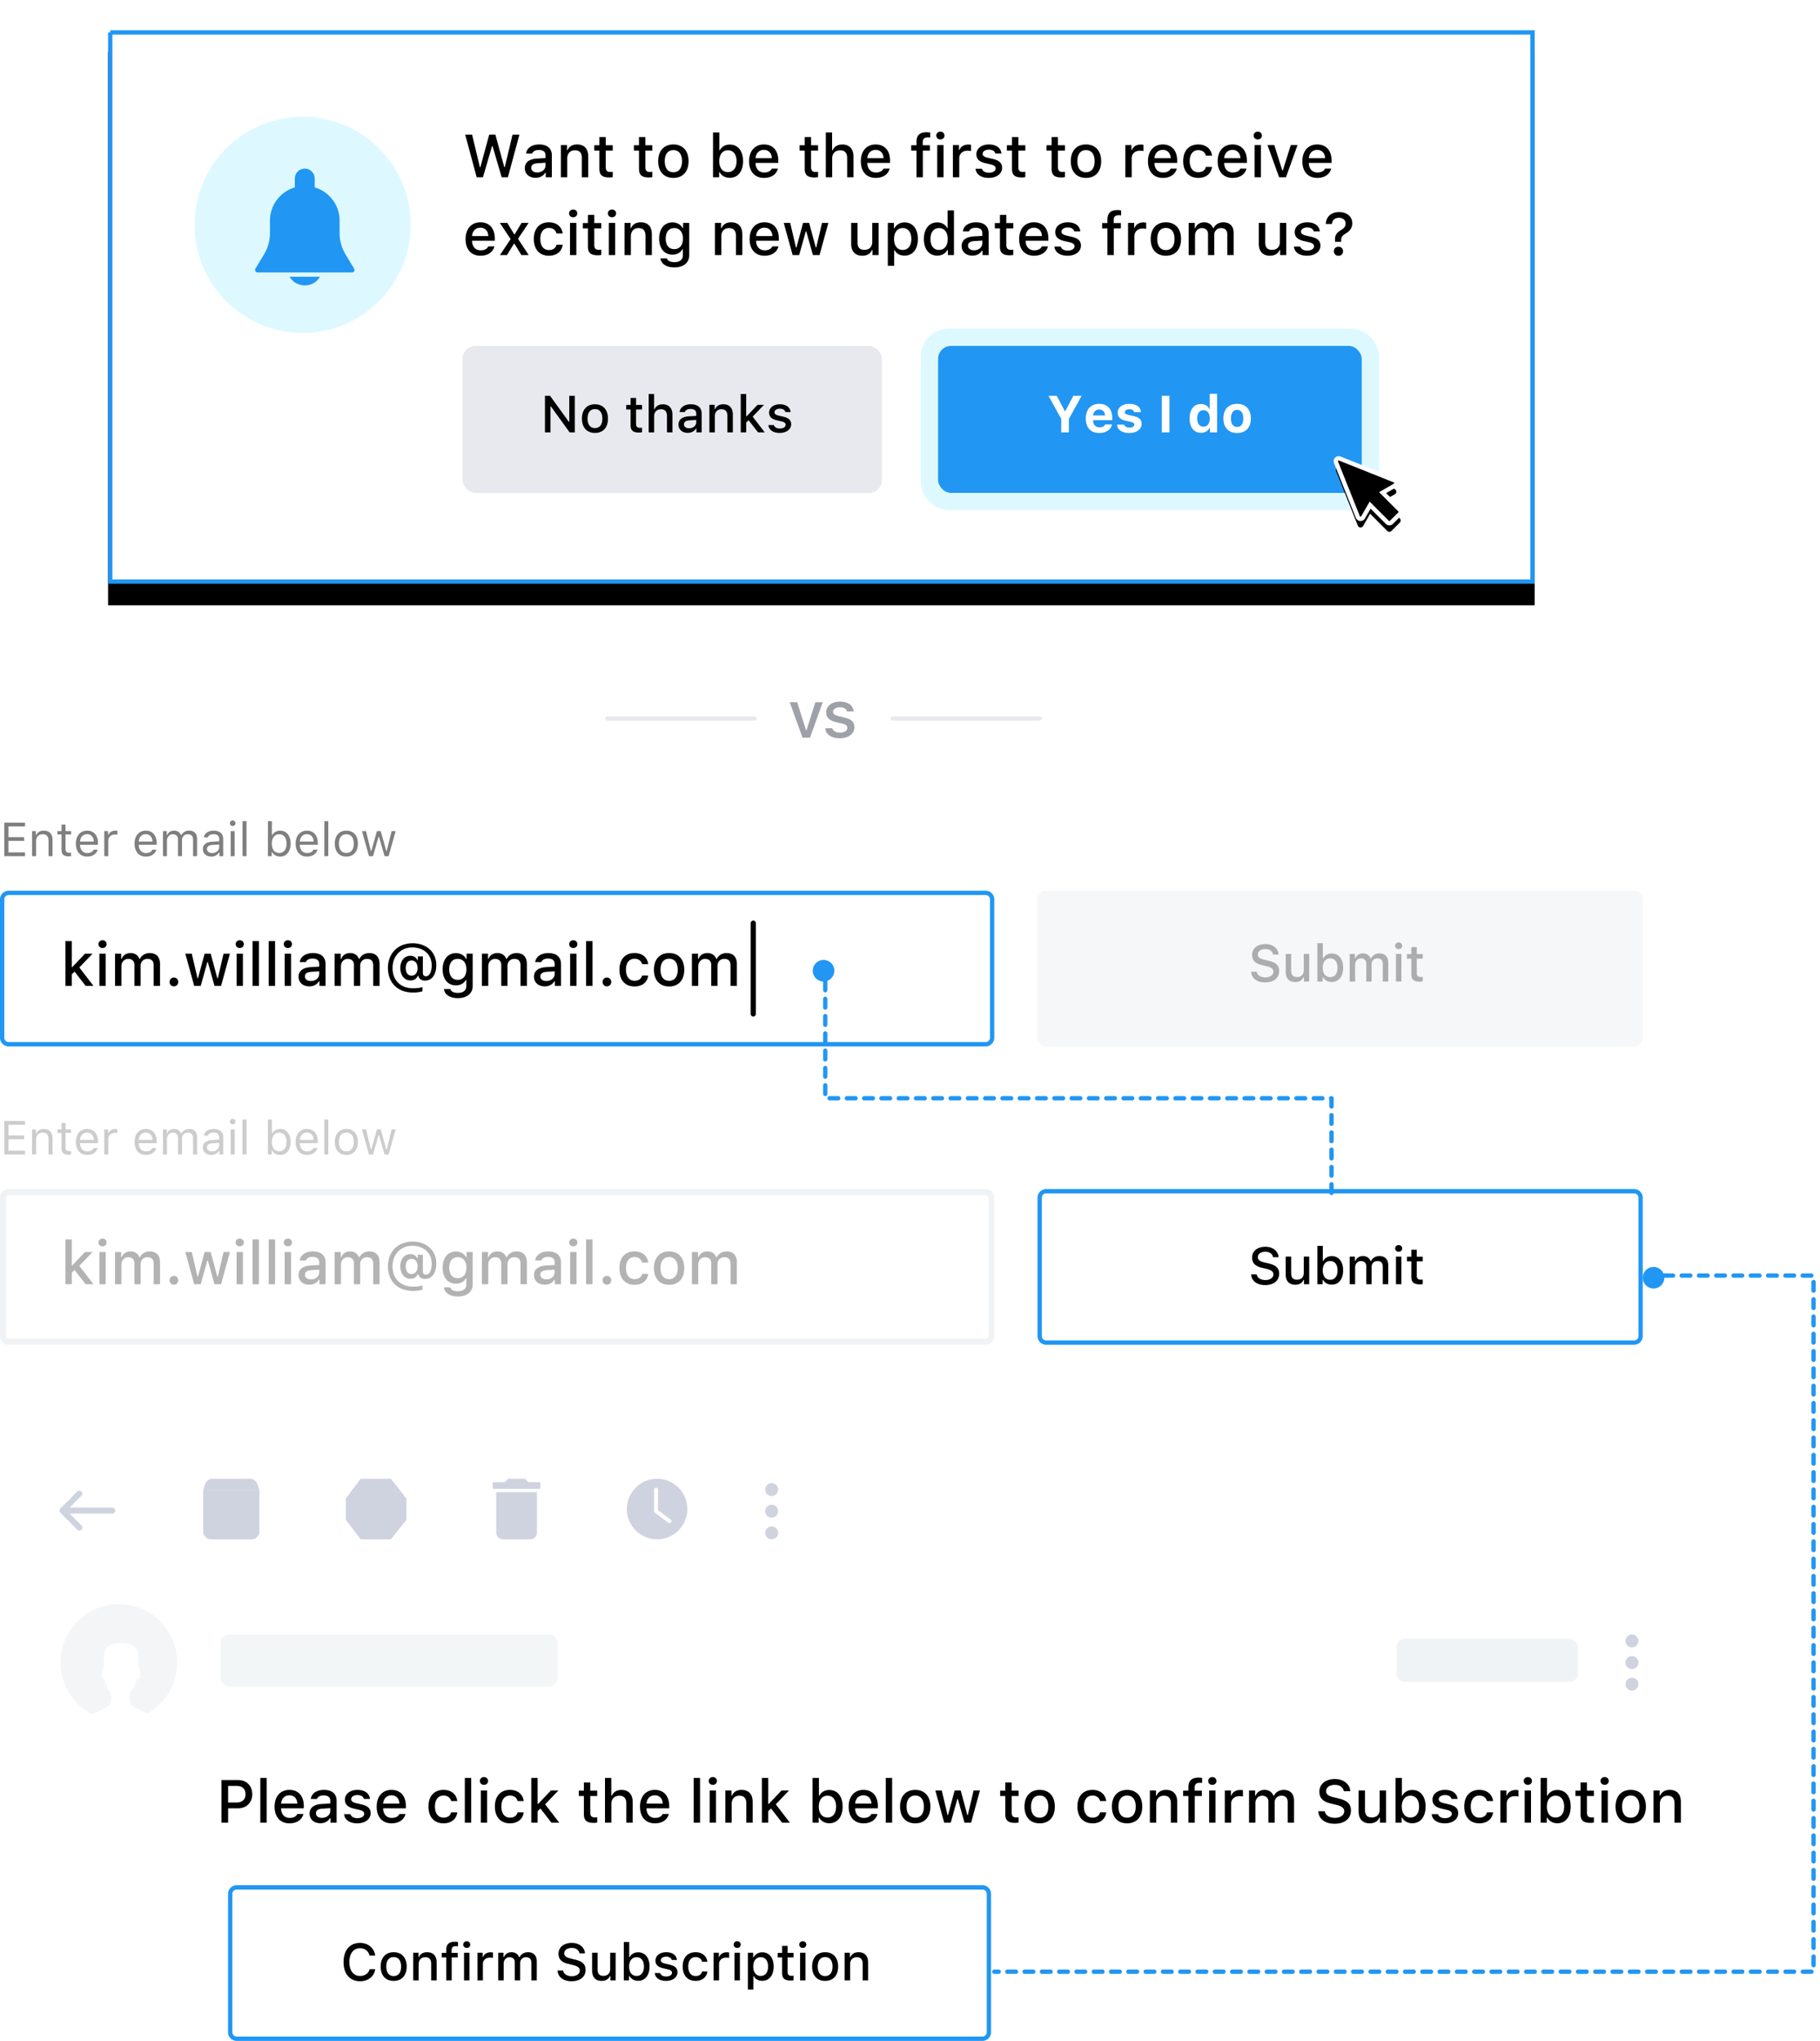 <svg xmlns="http://www.w3.org/2000/svg" xmlns:xlink="http://www.w3.org/1999/xlink" width="421" height="472" version="1.1" viewBox="0 0 421 472"><defs><filter id="filter-2" width="112.4%" height="132%" x="-6.2%" y="-12.1%" filterUnits="objectBoundingBox"><feOffset dx="0" dy="5" in="SourceAlpha" result="shadowOffsetOuter1"/><feGaussianBlur in="shadowOffsetOuter1" result="shadowBlurOuter1" stdDeviation="6"/><feComposite in="shadowBlurOuter1" in2="SourceAlpha" operator="out" result="shadowBlurOuter1"/><feColorMatrix in="shadowBlurOuter1" type="matrix" values="0 0 0 0 0.454 0 0 0 0 0.454 0 0 0 0 0.454 0 0 0 0.112 0"/></filter><filter id="filter-4" width="202.7%" height="196%" x="-52.7%" y="-32.7%" filterUnits="objectBoundingBox"><feMorphology in="SourceAlpha" operator="dilate" radius=".5" result="shadowSpreadOuter1"/><feOffset dx="0" dy="2" in="shadowSpreadOuter1" result="shadowOffsetOuter1"/><feGaussianBlur in="shadowOffsetOuter1" result="shadowBlurOuter1" stdDeviation="2"/><feComposite in="shadowBlurOuter1" in2="SourceAlpha" operator="out" result="shadowBlurOuter1"/><feColorMatrix in="shadowBlurOuter1" type="matrix" values="0 0 0 0 0 0 0 0 0 0 0 0 0 0 0 0 0 0 0.283 0"/></filter><path id="path-1" d="M25 0h330v128H25V51.205z"/><path id="path-3" d="m323.804 110.916-3.98-3.979 2.84-1.64a.668.668 0 0 0-.087-1.2l-12.66-5.05a.669.669 0 0 0-.87.87l5.05 12.66a.669.669 0 0 0 1.2.087l1.64-2.84 3.98 3.98a.669.669 0 0 0 .945 0l1.942-1.942a.669.669 0 0 0 0-.946Z"/></defs><g id="user-insight" fill="none" fill-rule="evenodd" stroke="none" stroke-width="1"><g id="VWO-Engage-Copy" transform="translate(-849 -3111)"><g id="engage-oneclick" transform="translate(849 3118)"><g id="Combined-Shape-Copy-31" fill-rule="nonzero"><use xlink:href="#path-1" fill="#000" fill-opacity="1" filter="url(#filter-2)"/><path fill="#FFF" fill-rule="evenodd" stroke="#2196F3" stroke-linejoin="square" stroke-width="1" d="M25.5.5v127h329V.5h-329Z"/></g><path id="Wanttobethefirsttoreceiveexcitingnewupdatesfromus?" fill="#000" fill-rule="nonzero" d="M113.83 26.76 111.716 34h-1.45l-2.659-9.864h1.593l1.812 7.553h.095l2.058-7.553h1.422l2.071 7.553h.096l1.805-7.553h1.592L117.486 34h-1.442l-2.12-7.24h-.095Zm10.43 6.126c1.108 0 1.928-.704 1.928-1.627v-.622l-1.818.116c-1.025.068-1.49.417-1.49 1.073 0 .67.58 1.06 1.38 1.06Zm-.375 1.237c-1.436 0-2.482-.868-2.482-2.228 0-1.34.998-2.113 2.769-2.222l2.016-.116v-.643c0-.786-.52-1.23-1.524-1.23-.82 0-1.388.3-1.552.827h-1.422c.15-1.279 1.354-2.099 3.042-2.099 1.867 0 2.92.93 2.92 2.502V34h-1.416v-1.046h-.116c-.444.745-1.258 1.169-2.235 1.169Zm5.858-.123v-7.444h1.415v1.182h.11c.362-.827 1.1-1.326 2.221-1.326 1.661 0 2.577.998 2.577 2.769V34h-1.47v-4.45c0-1.196-.519-1.791-1.606-1.791-1.087 0-1.777.724-1.777 1.887V34h-1.47Zm8.907-9.297h1.47v1.887h1.613v1.237h-1.613v3.828c0 .78.321 1.121 1.053 1.121.225 0 .355-.013.56-.034v1.224c-.239.04-.512.075-.8.075-1.633 0-2.283-.574-2.283-2.01v-4.204h-1.182V26.59h1.182v-1.887Zm9.16 0h1.47v1.887h1.614v1.237h-1.614v3.828c0 .78.322 1.121 1.053 1.121.226 0 .355-.013.56-.034v1.224c-.239.04-.512.075-.8.075-1.633 0-2.282-.574-2.282-2.01v-4.204h-1.183V26.59h1.183v-1.887Zm7.958 9.44c-2.181 0-3.514-1.456-3.514-3.869 0-2.399 1.34-3.862 3.514-3.862 2.167 0 3.506 1.463 3.506 3.862 0 2.413-1.333 3.87-3.506 3.87Zm0-1.305c1.271 0 1.996-.943 1.996-2.564 0-1.613-.725-2.556-1.996-2.556-1.279 0-1.997.943-1.997 2.556 0 1.627.718 2.564 1.997 2.564Zm13.043 1.285c-1.04 0-1.908-.478-2.352-1.299h-.11V34h-1.414V23.65h1.47v4.088h.116c.396-.813 1.271-1.305 2.29-1.305 1.886 0 3.076 1.476 3.076 3.841 0 2.359-1.197 3.849-3.076 3.849Zm-.424-6.371c-1.23 0-2.003.97-2.01 2.53.007 1.558.772 2.522 2.01 2.522 1.244 0 1.989-.95 1.989-2.53 0-1.565-.745-2.522-1.99-2.522Zm8.32-.089c-1.088 0-1.847.766-1.929 1.928h3.76c-.034-1.17-.745-1.928-1.832-1.928Zm1.824 4.327h1.415c-.335 1.333-1.524 2.154-3.226 2.154-2.133 0-3.439-1.463-3.439-3.842 0-2.38 1.333-3.89 3.432-3.89 2.071 0 3.322 1.415 3.322 3.753v.513h-5.257v.082c.048 1.305.807 2.133 1.983 2.133.888 0 1.497-.322 1.77-.903Zm7.615-7.287h1.47v1.887h1.613v1.237h-1.613v3.828c0 .78.321 1.121 1.053 1.121.226 0 .355-.013.56-.034v1.224c-.239.04-.512.075-.8.075-1.633 0-2.283-.574-2.283-2.01v-4.204h-1.182V26.59h1.182v-1.887ZM191.027 34V23.65h1.456v4.102h.117c.362-.834 1.148-1.333 2.27-1.333 1.585 0 2.563 1.005 2.563 2.775V34h-1.47v-4.443c0-1.19-.554-1.791-1.593-1.791-1.203 0-1.873.758-1.873 1.886V34h-1.47Zm11.526-6.337c-1.087 0-1.846.766-1.928 1.928h3.76c-.034-1.17-.745-1.928-1.832-1.928Zm1.825 4.327h1.415c-.335 1.333-1.524 2.154-3.227 2.154-2.132 0-3.438-1.463-3.438-3.842 0-2.38 1.333-3.89 3.432-3.89 2.07 0 3.322 1.415 3.322 3.753v.513h-5.257v.082c.048 1.305.807 2.133 1.982 2.133.89 0 1.497-.322 1.77-.903ZM212 34v-6.173h-1.224V26.59H212v-.8c0-1.477.752-2.208 2.297-2.208.335 0 .622.027.875.075v1.155a3.115 3.115 0 0 0-.568-.04c-.82 0-1.155.369-1.155 1.107v.71h1.661v1.238h-1.64V34H212Zm4.799 0v-7.444h1.463V34h-1.463Zm.731-8.75c-.547 0-.95-.39-.95-.896 0-.512.403-.902.95-.902.547 0 .95.39.95.902 0 .506-.403.896-.95.896Zm2.892 8.75v-7.444h1.415v1.141h.11c.211-.731 1.038-1.264 2.01-1.264.218 0 .498.02.655.061v1.45c-.123-.042-.56-.09-.82-.09-1.114 0-1.9.705-1.9 1.75V34h-1.47Zm5.434-5.339c0-1.32 1.21-2.249 2.892-2.249 1.675 0 2.769.78 2.912 2.092h-1.408c-.137-.547-.67-.896-1.504-.896-.82 0-1.442.39-1.442.971 0 .444.376.725 1.182.91l1.238.286c1.415.329 2.078.937 2.078 2.03 0 1.402-1.306 2.339-3.083 2.339-1.77 0-2.926-.8-3.056-2.12h1.47c.184.575.731.93 1.62.93.916 0 1.565-.41 1.565-1.005 0-.444-.348-.731-1.093-.909l-1.3-.3c-1.414-.336-2.07-.971-2.07-2.079Zm8.238-3.958h1.47v1.887h1.613v1.237h-1.614v3.828c0 .78.322 1.121 1.053 1.121.226 0 .356-.013.56-.034v1.224c-.238.04-.512.075-.799.075-1.634 0-2.283-.574-2.283-2.01v-4.204h-1.183V26.59h1.183v-1.887Zm9.16 0h1.47v1.887h1.613v1.237h-1.613v3.828c0 .78.32 1.121 1.052 1.121.226 0 .356-.013.56-.034v1.224c-.238.04-.512.075-.799.075-1.634 0-2.283-.574-2.283-2.01v-4.204h-1.183V26.59h1.183v-1.887Zm7.957 9.44c-2.18 0-3.514-1.456-3.514-3.869 0-2.399 1.34-3.862 3.514-3.862 2.167 0 3.507 1.463 3.507 3.862 0 2.413-1.333 3.87-3.507 3.87Zm0-1.305c1.271 0 1.996-.943 1.996-2.564 0-1.613-.725-2.556-1.996-2.556-1.278 0-1.996.943-1.996 2.556 0 1.627.718 2.564 1.996 2.564ZM260.31 34v-7.444h1.415v1.141h.109c.212-.731 1.039-1.264 2.01-1.264.219 0 .499.02.656.061v1.45c-.123-.042-.56-.09-.82-.09-1.115 0-1.9.705-1.9 1.75V34h-1.47Zm8.66-6.337c-1.086 0-1.845.766-1.927 1.928h3.76c-.034-1.17-.745-1.928-1.832-1.928Zm1.826 4.327h1.415c-.335 1.333-1.524 2.154-3.227 2.154-2.132 0-3.438-1.463-3.438-3.842 0-2.38 1.333-3.89 3.432-3.89 2.07 0 3.322 1.415 3.322 3.753v.513h-5.257v.082c.048 1.305.807 2.133 1.982 2.133.89 0 1.497-.322 1.77-.903Zm9.57-3h-1.428c-.171-.725-.773-1.265-1.757-1.265-1.23 0-1.983.943-1.983 2.529 0 1.613.759 2.577 1.983 2.577.93 0 1.565-.424 1.757-1.224h1.428c-.191 1.497-1.34 2.537-3.178 2.537-2.167 0-3.494-1.463-3.494-3.89 0-2.386 1.32-3.842 3.487-3.842 1.866 0 2.994 1.087 3.185 2.577Zm4.73-1.327c-1.086 0-1.845.766-1.927 1.928h3.76c-.034-1.17-.745-1.928-1.832-1.928Zm1.826 4.327h1.415c-.335 1.333-1.524 2.154-3.227 2.154-2.132 0-3.438-1.463-3.438-3.842 0-2.38 1.333-3.89 3.432-3.89 2.07 0 3.322 1.415 3.322 3.753v.513h-5.257v.082c.048 1.305.807 2.133 1.982 2.133.889 0 1.497-.322 1.77-.903Zm3.295 2.01v-7.444h1.463V34h-1.463Zm.731-8.75c-.547 0-.95-.39-.95-.896 0-.512.403-.902.95-.902.547 0 .95.39.95.902 0 .506-.403.896-.95.896Zm9.195 1.306L297.463 34h-1.58l-2.686-7.444h1.573l1.852 5.872h.116l1.846-5.872h1.559Zm4.545 1.107c-1.086 0-1.845.766-1.927 1.928h3.76c-.035-1.17-.746-1.928-1.833-1.928Zm1.826 4.327h1.415c-.335 1.333-1.525 2.154-3.227 2.154-2.133 0-3.438-1.463-3.438-3.842 0-2.38 1.333-3.89 3.431-3.89 2.072 0 3.323 1.415 3.323 3.753v.513h-5.257v.082c.048 1.305.806 2.133 1.982 2.133.889 0 1.497-.322 1.77-.903ZM111.122 45.663c-1.087 0-1.846.766-1.928 1.928h3.76c-.034-1.17-.745-1.928-1.832-1.928Zm1.825 4.327h1.415c-.335 1.333-1.524 2.154-3.226 2.154-2.133 0-3.439-1.463-3.439-3.842 0-2.38 1.333-3.89 3.432-3.89 2.071 0 3.322 1.415 3.322 3.753v.513h-5.257v.082c.048 1.305.807 2.133 1.983 2.133.888 0 1.497-.322 1.77-.903Zm6.05-.629h-.11L117.262 52h-1.614l2.468-3.705-2.488-3.74h1.716l1.6 2.626h.116l1.586-2.625h1.633l-2.454 3.677L122.306 52h-1.689l-1.62-2.639Zm11.156-2.372h-1.428c-.171-.724-.773-1.264-1.757-1.264-1.23 0-1.983.943-1.983 2.529 0 1.613.76 2.577 1.983 2.577.93 0 1.565-.424 1.757-1.224h1.428c-.191 1.497-1.34 2.537-3.178 2.537-2.167 0-3.494-1.463-3.494-3.89 0-2.386 1.32-3.842 3.487-3.842 1.866 0 2.994 1.087 3.185 2.577ZM131.855 52v-7.444h1.463V52h-1.463Zm.732-8.75c-.547 0-.95-.39-.95-.896 0-.512.403-.902.95-.902.547 0 .95.39.95.902 0 .506-.403.896-.95.896Zm3.411-.547h1.47v1.887h1.613v1.237h-1.613v3.828c0 .78.321 1.121 1.053 1.121.225 0 .355-.013.56-.034v1.224c-.24.04-.513.075-.8.075-1.634 0-2.283-.574-2.283-2.01v-4.204h-1.183V44.59h1.183v-1.887Zm4.84 9.297v-7.444h1.463V52h-1.463Zm.731-8.75c-.547 0-.95-.39-.95-.896 0-.512.403-.902.95-.902.547 0 .95.39.95.902 0 .506-.403.896-.95.896Zm2.892 8.75v-7.444h1.415v1.182h.11c.362-.827 1.1-1.326 2.221-1.326 1.661 0 2.577.998 2.577 2.769V52h-1.47v-4.45c0-1.196-.52-1.791-1.606-1.791-1.087 0-1.777.724-1.777 1.887V52h-1.47Zm11.505-1.38c1.258 0 2.016-.944 2.016-2.434 0-1.484-.765-2.434-2.016-2.434-1.265 0-1.976.95-1.976 2.434 0 1.483.711 2.433 1.976 2.433Zm.02 4.224c-1.859 0-3.062-.834-3.22-2.099h1.505c.123.54.745.889 1.736.889 1.223 0 1.948-.581 1.948-1.566V50.64h-.11c-.45.806-1.27 1.25-2.296 1.25-1.9 0-3.076-1.47-3.076-3.698 0-2.27 1.19-3.76 3.09-3.76 1.025 0 1.92.506 2.337 1.313h.117v-1.19h1.408v7.507c0 1.702-1.333 2.782-3.439 2.782Zm9.4-2.844v-7.444h1.415v1.182h.11c.361-.827 1.1-1.326 2.22-1.326 1.662 0 2.578.998 2.578 2.769V52h-1.47v-4.45c0-1.196-.52-1.791-1.606-1.791-1.087 0-1.778.724-1.778 1.887V52h-1.47Zm11.443-6.337c-1.087 0-1.846.766-1.928 1.928h3.76c-.034-1.17-.745-1.928-1.832-1.928Zm1.825 4.327h1.415c-.335 1.333-1.524 2.154-3.226 2.154-2.133 0-3.439-1.463-3.439-3.842 0-2.38 1.333-3.89 3.432-3.89 2.071 0 3.322 1.415 3.322 3.753v.513h-5.257v.082c.048 1.305.807 2.133 1.983 2.133.888 0 1.497-.322 1.77-.903Zm12.961-5.434L189.571 52h-1.524l-1.538-5.482h-.116L184.86 52h-1.51l-2.051-7.444h1.49l1.333 5.68h.11l1.53-5.68h1.409l1.531 5.68h.116l1.327-5.68h1.47Zm11.621 0V52h-1.415v-1.183h-.116c-.362.848-1.121 1.327-2.249 1.327-1.647 0-2.563-1.005-2.563-2.755v-4.833h1.47v4.45c0 1.203.485 1.777 1.565 1.777 1.19 0 1.839-.704 1.839-1.873v-4.354h1.47Zm5.995-.123c1.894 0 3.09 1.476 3.09 3.841 0 2.366-1.196 3.849-3.076 3.849-1.06 0-1.9-.465-2.29-1.25h-.116v3.602h-1.47v-9.92h1.415v1.231h.11c.45-.848 1.326-1.353 2.337-1.353Zm-.417 6.37c1.251 0 1.997-.95 1.997-2.529 0-1.572-.746-2.522-1.99-2.522-1.237 0-2.01.97-2.01 2.53 0 1.551.773 2.522 2.003 2.522Zm7.992 1.32c-1.894 0-3.09-1.49-3.09-3.849 0-2.351 1.21-3.841 3.09-3.841 1.018 0 1.88.485 2.283 1.305h.11V41.65h1.469V52h-1.408v-1.176h-.116c-.445.814-1.313 1.299-2.338 1.299Zm.417-6.371c-1.238 0-1.99.957-1.99 2.522 0 1.58.746 2.53 1.99 2.53 1.237 0 2.003-.964 2.003-2.523 0-1.552-.773-2.529-2.003-2.529Zm8.08 5.134c1.107 0 1.927-.704 1.927-1.627v-.622l-1.818.116c-1.025.068-1.49.417-1.49 1.073 0 .67.58 1.06 1.38 1.06Zm-.376 1.237c-1.436 0-2.482-.868-2.482-2.228 0-1.34.998-2.113 2.769-2.222l2.016-.116v-.643c0-.786-.52-1.23-1.524-1.23-.82 0-1.388.3-1.552.827h-1.422c.15-1.279 1.354-2.099 3.042-2.099 1.867 0 2.92.93 2.92 2.502V52h-1.416v-1.046h-.116c-.444.745-1.258 1.169-2.235 1.169Zm6.378-9.42h1.47v1.887h1.613v1.237h-1.614v3.828c0 .78.322 1.121 1.053 1.121.226 0 .356-.013.56-.034v1.224c-.239.04-.512.075-.8.075-1.633 0-2.282-.574-2.282-2.01v-4.204h-1.183V44.59h1.183v-1.887Zm7.868 2.96c-1.087 0-1.846.766-1.928 1.928h3.76c-.034-1.17-.745-1.928-1.832-1.928Zm1.825 4.327h1.415c-.335 1.333-1.524 2.154-3.226 2.154-2.133 0-3.439-1.463-3.439-3.842 0-2.38 1.333-3.89 3.432-3.89 2.071 0 3.322 1.415 3.322 3.753v.513h-5.257v.082c.048 1.305.807 2.133 1.983 2.133.888 0 1.497-.322 1.77-.903Zm3.097-3.329c0-1.32 1.21-2.249 2.891-2.249 1.675 0 2.769.78 2.912 2.092h-1.408c-.136-.547-.67-.896-1.504-.896-.82 0-1.442.39-1.442.971 0 .444.376.725 1.183.91l1.237.286c1.415.329 2.078.937 2.078 2.03 0 1.402-1.306 2.339-3.083 2.339-1.77 0-2.926-.8-3.056-2.12h1.47c.185.575.731.93 1.62.93.916 0 1.566-.41 1.566-1.005 0-.444-.349-.731-1.094-.909l-1.299-.3c-1.415-.336-2.071-.971-2.071-2.079ZM256.167 52v-6.173h-1.224V44.59h1.224v-.8c0-1.477.752-2.208 2.297-2.208.335 0 .622.027.875.075v1.156a3.115 3.115 0 0 0-.568-.042c-.82 0-1.155.37-1.155 1.108v.71h1.661v1.238h-1.64V52h-1.47Zm4.771 0v-7.444h1.416v1.141h.109c.212-.731 1.039-1.264 2.01-1.264.218 0 .499.02.656.061v1.45c-.123-.042-.56-.09-.82-.09-1.115 0-1.9.705-1.9 1.75V52h-1.47Zm8.75.144c-2.18 0-3.513-1.456-3.513-3.87 0-2.399 1.34-3.862 3.513-3.862 2.167 0 3.507 1.463 3.507 3.862 0 2.413-1.333 3.87-3.507 3.87Zm0-1.306c1.272 0 1.997-.943 1.997-2.564 0-1.613-.725-2.556-1.997-2.556-1.278 0-1.996.943-1.996 2.556 0 1.627.718 2.564 1.996 2.564ZM274.96 52v-7.444h1.415v1.196h.11c.328-.84 1.08-1.34 2.07-1.34 1.02 0 1.723.526 2.051 1.34h.117c.376-.814 1.23-1.34 2.262-1.34 1.504 0 2.38.91 2.38 2.461V52h-1.47v-4.744c0-1.005-.479-1.497-1.443-1.497-.95 0-1.572.683-1.572 1.558V52h-1.442v-4.888c0-.84-.561-1.353-1.436-1.353-.896 0-1.572.731-1.572 1.688V52h-1.47Zm22.572-7.444V52h-1.415v-1.183H296c-.362.848-1.121 1.327-2.249 1.327-1.647 0-2.563-1.005-2.563-2.755v-4.833h1.47v4.45c0 1.203.485 1.777 1.565 1.777 1.19 0 1.839-.704 1.839-1.873v-4.354h1.47Zm1.962 2.105c0-1.32 1.21-2.249 2.892-2.249 1.675 0 2.768.78 2.912 2.092h-1.408c-.137-.547-.67-.896-1.504-.896-.82 0-1.443.39-1.443.971 0 .444.376.725 1.183.91l1.237.286c1.415.329 2.078.937 2.078 2.03 0 1.402-1.305 2.339-3.083 2.339-1.77 0-2.925-.8-3.055-2.12h1.47c.184.575.73.93 1.62.93.916 0 1.565-.41 1.565-1.005 0-.444-.349-.731-1.094-.909l-1.299-.3c-1.415-.336-2.07-.971-2.07-2.079Zm7.192-1.86c.061-1.572 1.12-2.747 3.103-2.747 1.805 0 3.022 1.073 3.022 2.556 0 1.053-.534 1.798-1.436 2.338-.882.52-1.135.882-1.135 1.573v.41h-1.415l-.007-.52c-.034-.984.383-1.6 1.32-2.16.827-.499 1.12-.889 1.12-1.58 0-.751-.608-1.298-1.544-1.298-.943 0-1.552.554-1.613 1.429h-1.415Zm2.932 7.356c-.629 0-1.06-.417-1.06-1.039 0-.636.431-1.053 1.06-1.053.63 0 1.053.417 1.053 1.053 0 .622-.424 1.04-1.053 1.04Z"/><rect id="Rectangle-3-Copy-6" width="97" height="34" x="107" y="73" fill="#E7E9EF" fill-rule="nonzero" rx="3"/><path id="Nothanks" fill="#000" fill-rule="nonzero" d="M127.338 93h-1.277v-8.455h1.183l4.342 6.006h.094v-6.006h1.277V93h-1.184l-4.341-6.006h-.094V93Zm10.289.123c-1.87 0-3.012-1.248-3.012-3.316 0-2.057 1.149-3.31 3.012-3.31 1.857 0 3.006 1.253 3.006 3.31 0 2.068-1.143 3.316-3.006 3.316Zm0-1.12c1.09 0 1.71-.808 1.71-2.196 0-1.383-.62-2.192-1.71-2.192-1.096 0-1.711.809-1.711 2.192 0 1.394.615 2.197 1.711 2.197Zm8.244-6.972h1.26v1.617h1.383v1.061h-1.383v3.281c0 .668.275.961.902.961.194 0 .305-.012.48-.03v1.05a4.07 4.07 0 0 1-.685.064c-1.4 0-1.957-.492-1.957-1.722v-3.604h-1.014v-1.06h1.014V85.03ZM150.055 93v-8.871h1.248v3.516h.1c.31-.715.984-1.143 1.945-1.143 1.359 0 2.197.861 2.197 2.379V93h-1.26v-3.809c0-1.02-.474-1.535-1.365-1.535-1.031 0-1.606.65-1.606 1.617V93h-1.26Zm9.345-.955c.95 0 1.653-.604 1.653-1.395v-.533l-1.559.1c-.879.058-1.277.357-1.277.92 0 .574.498.908 1.183.908Zm-.322 1.06c-1.23 0-2.127-.744-2.127-1.91 0-1.148.856-1.81 2.373-1.904l1.729-.1v-.55c0-.674-.446-1.055-1.307-1.055-.703 0-1.19.258-1.33.709h-1.219c.13-1.096 1.16-1.799 2.608-1.799 1.6 0 2.502.797 2.502 2.145V93h-1.213v-.896h-.1c-.38.638-1.078 1.001-1.916 1.001ZM164.1 93v-6.38h1.213v1.013h.093c.31-.71.944-1.137 1.905-1.137 1.423 0 2.209.856 2.209 2.373V93h-1.26v-3.814c0-1.026-.446-1.536-1.377-1.536-.932 0-1.524.621-1.524 1.618V93h-1.26Zm8.607-3.72 2.531-2.66h1.489l-2.625 2.735 2.8 3.645h-1.547l-2.19-2.813-.558.528V93h-1.26v-8.871h1.26v5.15h.1Zm5.203-.856c0-1.131 1.037-1.928 2.479-1.928 1.435 0 2.373.668 2.496 1.793h-1.207c-.117-.469-.574-.768-1.29-.768-.702 0-1.236.334-1.236.833 0 .38.323.62 1.014.779l1.06.246c1.213.281 1.782.803 1.782 1.74 0 1.201-1.12 2.004-2.643 2.004-1.517 0-2.508-.686-2.619-1.816h1.26c.158.492.627.797 1.389.797.785 0 1.341-.352 1.341-.862 0-.38-.298-.627-.937-.78l-1.113-.257c-1.213-.287-1.776-.832-1.776-1.781Z"/><circle id="Oval-32" cx="70" cy="45" r="25" fill="#DDF9FF" fill-rule="nonzero"/><g id="notification-(2)" fill="#2196F3" fill-rule="nonzero" transform="matrix(-1 0 0 1 82 32)"><path id="Combined-Shape" d="M22.918 23.135a.57.57 0 0 1-.493.865H.575a.574.574 0 0 1-.493-.866l1.975-3.271a9.676 9.676 0 0 0 1.392-4.998V12c0-3.617 2.43-6.677 5.75-7.663V2.286A2.295 2.295 0 0 1 11.5 0c1.27 0 2.3 1.025 2.3 2.286v2.051c3.322.986 5.751 4.046 5.751 7.663v2.865c0 1.76.482 3.49 1.394 4.999l1.974 3.27ZM8 25h7c-.627 1.178-1.954 2-3.5 2s-2.873-.822-3.5-2Z"/></g><rect id="Rectangle-38-Copy-13" width="42" height="10" x="323" y="372" fill="#F0F3F5" rx="2"/><path id="PleaseclickthelinkbelowtoconfirmSubscribtion" fill="#000" fill-rule="nonzero" d="M51.237 404.675H55.1c1.927 0 3.254 1.333 3.254 3.288 0 1.928-1.368 3.254-3.302 3.254h-2.283v3.322h-1.532v-9.864Zm1.532 1.353v3.842h1.927c1.32 0 2.092-.683 2.092-1.907 0-1.251-.745-1.935-2.092-1.935H52.77Zm7.45 8.511v-10.35h1.47v10.35h-1.47Zm6.727-6.337c-1.087 0-1.845.766-1.927 1.928h3.76c-.035-1.169-.746-1.928-1.833-1.928Zm1.825 4.327h1.416c-.335 1.333-1.525 2.154-3.227 2.154-2.133 0-3.439-1.463-3.439-3.842s1.333-3.89 3.432-3.89c2.071 0 3.322 1.415 3.322 3.753v.513H65.02v.082c.047 1.306.806 2.133 1.982 2.133.889 0 1.497-.322 1.77-.903Zm5.702.896c1.107 0 1.927-.704 1.927-1.627v-.622l-1.818.116c-1.025.068-1.49.417-1.49 1.073 0 .67.58 1.06 1.38 1.06Zm-.376 1.237c-1.436 0-2.482-.868-2.482-2.228 0-1.34.998-2.113 2.769-2.222l2.016-.116v-.643c0-.786-.52-1.23-1.524-1.23-.82 0-1.388.3-1.552.827h-1.422c.15-1.278 1.354-2.099 3.042-2.099 1.867 0 2.92.93 2.92 2.502v5.086h-1.416v-1.046h-.116c-.444.745-1.258 1.17-2.235 1.17Zm5.687-5.462c0-1.32 1.21-2.249 2.892-2.249 1.675 0 2.768.78 2.912 2.092H84.18c-.137-.547-.67-.895-1.504-.895-.82 0-1.443.39-1.443.97 0 .445.376.725 1.183.91l1.237.287c1.415.328 2.078.936 2.078 2.03 0 1.401-1.305 2.338-3.083 2.338-1.77 0-2.925-.8-3.055-2.12h1.47c.184.575.73.93 1.62.93.916 0 1.565-.41 1.565-1.005 0-.444-.349-.731-1.094-.909l-1.299-.3c-1.415-.336-2.07-.971-2.07-2.079Zm10.774-.998c-1.087 0-1.846.766-1.928 1.928h3.76c-.035-1.169-.745-1.928-1.832-1.928Zm1.825 4.327h1.415c-.335 1.333-1.525 2.154-3.227 2.154-2.133 0-3.438-1.463-3.438-3.842s1.333-3.89 3.431-3.89c2.072 0 3.323 1.415 3.323 3.753v.513H88.63v.082c.048 1.306.807 2.133 1.982 2.133.889 0 1.497-.322 1.77-.903Zm13.398-3h-1.428c-.171-.725-.773-1.265-1.757-1.265-1.23 0-1.983.943-1.983 2.529 0 1.613.76 2.577 1.983 2.577.93 0 1.565-.424 1.757-1.223h1.428c-.191 1.497-1.34 2.536-3.178 2.536-2.167 0-3.494-1.463-3.494-3.89 0-2.386 1.32-3.842 3.487-3.842 1.866 0 2.994 1.087 3.185 2.577Zm1.743 5.01v-10.35h1.47v10.35h-1.47Zm3.699 0v-7.444h1.463v7.444h-1.463Zm.731-8.75c-.547 0-.95-.39-.95-.895 0-.513.403-.903.95-.903.547 0 .95.39.95.903 0 .505-.403.895-.95.895Zm9.194 3.74h-1.428c-.171-.725-.773-1.265-1.757-1.265-1.23 0-1.983.943-1.983 2.529 0 1.613.76 2.577 1.983 2.577.93 0 1.565-.424 1.757-1.223h1.428c-.191 1.497-1.34 2.536-3.178 2.536-2.167 0-3.493-1.463-3.493-3.89 0-2.386 1.319-3.842 3.486-3.842 1.866 0 2.994 1.087 3.185 2.577Zm3.33.67 2.953-3.104h1.736l-3.063 3.192 3.268 4.252h-1.805l-2.556-3.281-.65.615v2.666h-1.47v-10.35h1.47v6.01h.117Zm10.588-4.957h1.47v1.887h1.613v1.237h-1.613v3.828c0 .78.321 1.121 1.053 1.121.225 0 .355-.013.56-.034v1.224c-.239.041-.512.075-.8.075-1.633 0-2.283-.574-2.283-2.01v-4.204h-1.182v-1.237h1.182v-1.887Zm4.881 9.297v-10.35h1.456v4.102h.117c.362-.834 1.148-1.333 2.27-1.333 1.585 0 2.563 1.005 2.563 2.775v4.806h-1.47v-4.443c0-1.19-.554-1.791-1.593-1.791-1.203 0-1.873.759-1.873 1.886v4.348h-1.47Zm11.526-6.337c-1.087 0-1.846.766-1.928 1.928h3.76c-.034-1.169-.745-1.928-1.832-1.928Zm1.825 4.327h1.415c-.335 1.333-1.525 2.154-3.227 2.154-2.132 0-3.438-1.463-3.438-3.842s1.333-3.89 3.431-3.89c2.072 0 3.323 1.415 3.323 3.753v.513h-5.257v.082c.048 1.306.807 2.133 1.982 2.133.889 0 1.497-.322 1.77-.903Zm7.164 2.01v-10.35h1.47v10.35h-1.47Zm3.698 0v-7.444h1.463v7.444h-1.463Zm.732-8.75c-.547 0-.95-.39-.95-.895 0-.513.403-.903.95-.903.546 0 .95.39.95.903 0 .505-.404.895-.95.895Zm2.891 8.75v-7.444h1.415v1.182h.11c.362-.827 1.1-1.326 2.221-1.326 1.661 0 2.577.998 2.577 2.769v4.82h-1.47v-4.451c0-1.196-.519-1.791-1.606-1.791-1.087 0-1.777.725-1.777 1.887v4.354h-1.47Zm10.042-4.34 2.953-3.104h1.737l-3.063 3.192 3.268 4.252h-1.805l-2.557-3.281-.649.615v2.666h-1.47v-10.35h1.47v6.01h.116Zm14.014 4.463c-1.04 0-1.907-.478-2.352-1.299h-.11v1.176h-1.414v-10.35h1.47v4.088h.116c.396-.813 1.271-1.305 2.29-1.305 1.887 0 3.076 1.476 3.076 3.842 0 2.358-1.196 3.848-3.076 3.848Zm-.424-6.37c-1.23 0-2.003.97-2.01 2.528.007 1.559.773 2.523 2.01 2.523 1.244 0 1.99-.95 1.99-2.53 0-1.565-.746-2.522-1.99-2.522Zm8.32-.09c-1.088 0-1.846.766-1.928 1.928h3.76c-.035-1.169-.746-1.928-1.833-1.928Zm1.825 4.327h1.415c-.335 1.333-1.525 2.154-3.227 2.154-2.133 0-3.438-1.463-3.438-3.842s1.333-3.89 3.431-3.89c2.071 0 3.322 1.415 3.322 3.753v.513h-5.256v.082c.047 1.306.806 2.133 1.982 2.133.889 0 1.497-.322 1.77-.903Zm3.336 2.01v-10.35h1.47v10.35h-1.47Zm6.815.144c-2.18 0-3.514-1.456-3.514-3.87 0-2.399 1.34-3.862 3.514-3.862 2.167 0 3.507 1.463 3.507 3.863 0 2.413-1.333 3.869-3.507 3.869Zm0-1.306c1.271 0 1.996-.943 1.996-2.563 0-1.614-.725-2.557-1.996-2.557-1.278 0-1.996.943-1.996 2.557 0 1.626.718 2.563 1.996 2.563Zm14.964-6.282-2.044 7.444h-1.525l-1.538-5.482h-.116l-1.531 5.482h-1.51l-2.052-7.444h1.49l1.334 5.68h.109l1.531-5.68h1.408l1.532 5.68h.116l1.326-5.68h1.47Zm5.865-1.853h1.47v1.887h1.613v1.237h-1.613v3.828c0 .78.321 1.121 1.053 1.121.225 0 .355-.013.56-.034v1.224c-.24.041-.513.075-.8.075-1.634 0-2.283-.574-2.283-2.01v-4.204h-1.183v-1.237h1.183v-1.887Zm7.957 9.44c-2.18 0-3.514-1.455-3.514-3.868 0-2.4 1.34-3.863 3.514-3.863 2.167 0 3.507 1.463 3.507 3.863 0 2.413-1.333 3.869-3.507 3.869Zm0-1.305c1.272 0 1.996-.943 1.996-2.563 0-1.614-.724-2.557-1.996-2.557-1.278 0-1.996.943-1.996 2.557 0 1.626.718 2.563 1.996 2.563Zm15.401-3.849h-1.428c-.171-.724-.773-1.264-1.757-1.264-1.23 0-1.983.943-1.983 2.529 0 1.613.76 2.577 1.983 2.577.93 0 1.565-.424 1.757-1.223h1.428c-.191 1.497-1.34 2.536-3.178 2.536-2.167 0-3.493-1.463-3.493-3.89 0-2.386 1.319-3.842 3.486-3.842 1.866 0 2.994 1.087 3.185 2.577Zm4.82 5.155c-2.18 0-3.514-1.456-3.514-3.87 0-2.399 1.34-3.862 3.514-3.862 2.167 0 3.507 1.463 3.507 3.863 0 2.413-1.333 3.869-3.507 3.869Zm0-1.306c1.271 0 1.996-.943 1.996-2.563 0-1.614-.725-2.557-1.996-2.557-1.279 0-1.996.943-1.996 2.557 0 1.626.717 2.563 1.996 2.563Zm5.27 1.162v-7.444h1.415v1.182h.11c.362-.827 1.1-1.326 2.221-1.326 1.662 0 2.578.998 2.578 2.769v4.82h-1.47v-4.451c0-1.196-.52-1.791-1.607-1.791s-1.777.725-1.777 1.887v4.354h-1.47Zm8.914 0v-6.173h-1.223v-1.237h1.223v-.8c0-1.476.752-2.208 2.297-2.208.335 0 .622.028.875.075v1.156a3.115 3.115 0 0 0-.567-.041c-.82 0-1.155.369-1.155 1.107v.711h1.66v1.237h-1.64v6.173h-1.47Zm4.8 0v-7.444h1.462v7.444h-1.463Zm.73-8.75c-.546 0-.95-.39-.95-.895 0-.513.404-.903.95-.903.547 0 .95.39.95.903 0 .505-.403.895-.95.895Zm2.892 8.75v-7.444h1.415v1.141h.11c.212-.731 1.039-1.264 2.01-1.264.218 0 .498.02.656.061v1.45c-.123-.042-.56-.09-.82-.09-1.115 0-1.901.705-1.901 1.75v4.396h-1.47Zm5.606 0v-7.444h1.415v1.196h.11c.327-.84 1.08-1.34 2.07-1.34 1.019 0 1.723.527 2.051 1.34h.116c.376-.813 1.23-1.34 2.263-1.34 1.504 0 2.379.91 2.379 2.461v5.127h-1.47v-4.744c0-1.005-.478-1.497-1.442-1.497-.95 0-1.572.684-1.572 1.559v4.682h-1.443v-4.888c0-.84-.56-1.353-1.435-1.353-.896 0-1.573.731-1.573 1.688v4.553h-1.47Zm16.003-2.652h1.517c.13.936 1.046 1.531 2.365 1.531 1.23 0 2.133-.636 2.133-1.51 0-.753-.574-1.204-1.88-1.511l-1.271-.308c-1.784-.417-2.598-1.278-2.598-2.728 0-1.756 1.436-2.925 3.59-2.925 2.002 0 3.465 1.169 3.554 2.83h-1.49c-.144-.91-.937-1.477-2.085-1.477-1.21 0-2.017.581-2.017 1.47 0 .704.52 1.107 1.805 1.408l1.087.267c2.023.471 2.857 1.292 2.857 2.775 0 1.887-1.463 3.07-3.8 3.07-2.188 0-3.658-1.129-3.767-2.892Zm15.681-4.792v7.444H319.2v-1.182h-.116c-.362.847-1.121 1.326-2.249 1.326-1.647 0-2.563-1.005-2.563-2.755v-4.833h1.47v4.45c0 1.203.485 1.777 1.565 1.777 1.19 0 1.839-.704 1.839-1.873v-4.354h1.47Zm6.077 7.567c-1.039 0-1.907-.478-2.351-1.299h-.11v1.176h-1.415v-10.35h1.47v4.088h.116c.397-.813 1.272-1.305 2.29-1.305 1.887 0 3.077 1.476 3.077 3.842 0 2.358-1.197 3.848-3.077 3.848Zm-.423-6.37c-1.23 0-2.003.97-2.01 2.528.007 1.559.772 2.523 2.01 2.523 1.244 0 1.989-.95 1.989-2.53 0-1.565-.745-2.522-1.99-2.522Zm5.092.908c0-1.32 1.21-2.249 2.892-2.249 1.675 0 2.769.78 2.912 2.092h-1.408c-.137-.547-.67-.895-1.504-.895-.82 0-1.442.39-1.442.97 0 .445.376.725 1.182.91l1.237.287c1.416.328 2.079.936 2.079 2.03 0 1.401-1.306 2.338-3.083 2.338-1.77 0-2.926-.8-3.056-2.12h1.47c.184.575.731.93 1.62.93.916 0 1.565-.41 1.565-1.005 0-.444-.348-.731-1.094-.909l-1.298-.3c-1.415-.336-2.072-.971-2.072-2.079Zm14.02.328h-1.428c-.17-.724-.772-1.264-1.757-1.264-1.23 0-1.982.943-1.982 2.529 0 1.613.759 2.577 1.982 2.577.93 0 1.566-.424 1.757-1.223h1.429c-.192 1.497-1.34 2.536-3.179 2.536-2.167 0-3.493-1.463-3.493-3.89 0-2.386 1.32-3.842 3.486-3.842 1.867 0 2.994 1.087 3.186 2.577Zm1.676 5.011v-7.444h1.415v1.141h.11c.211-.731 1.038-1.264 2.009-1.264.219 0 .499.02.656.061v1.45c-.123-.042-.56-.09-.82-.09-1.114 0-1.9.705-1.9 1.75v4.396h-1.47Zm5.632 0v-7.444h1.463v7.444h-1.463Zm.732-8.75c-.547 0-.95-.39-.95-.895 0-.513.403-.903.95-.903.547 0 .95.39.95.903 0 .505-.403.895-.95.895Zm6.836 8.873c-1.04 0-1.907-.478-2.352-1.299h-.11v1.176h-1.414v-10.35h1.47v4.088h.116c.396-.813 1.271-1.305 2.29-1.305 1.887 0 3.076 1.476 3.076 3.842 0 2.358-1.196 3.848-3.076 3.848Zm-.424-6.37c-1.23 0-2.003.97-2.01 2.528.007 1.559.773 2.523 2.01 2.523 1.244 0 1.99-.95 1.99-2.53 0-1.565-.746-2.522-1.99-2.522Zm5.783-3.05h1.47v1.887h1.613v1.237h-1.613v3.828c0 .78.321 1.121 1.053 1.121.225 0 .355-.013.56-.034v1.224c-.239.041-.512.075-.8.075-1.633 0-2.283-.574-2.283-2.01v-4.204h-1.182v-1.237h1.182v-1.887Zm4.84 9.297v-7.444h1.463v7.444h-1.463Zm.732-8.75c-.547 0-.95-.39-.95-.895 0-.513.403-.903.95-.903.546 0 .95.39.95.903 0 .505-.404.895-.95.895Zm6.036 8.894c-2.181 0-3.514-1.456-3.514-3.87 0-2.399 1.34-3.862 3.514-3.862 2.167 0 3.506 1.463 3.506 3.863 0 2.413-1.333 3.869-3.506 3.869Zm0-1.306c1.271 0 1.996-.943 1.996-2.563 0-1.614-.725-2.557-1.996-2.557-1.279 0-1.996.943-1.996 2.557 0 1.626.717 2.563 1.996 2.563Zm5.27 1.162v-7.444h1.415v1.182h.11c.362-.827 1.1-1.326 2.221-1.326 1.661 0 2.577.998 2.577 2.769v4.82h-1.47v-4.451c0-1.196-.519-1.791-1.606-1.791-1.087 0-1.777.725-1.777 1.887v4.354h-1.47Z"/><path id="Rectangle-43-Copy-5" fill="#FFF" fill-rule="nonzero" stroke="#2196F3" d="M2 199.5A1.5 1.5 0 0 0 .5 201v32a1.5 1.5 0 0 0 1.5 1.5h226a1.5 1.5 0 0 0 1.5-1.5v-32a1.5 1.5 0 0 0-1.5-1.5H2Z"/><path id="Rectangle-43-Copy-13" fill="#FFF" fill-rule="nonzero" stroke="#F0F3F5" stroke-width="1.4" d="M2 268.7A1.3 1.3 0 0 0 .7 270v32a1.3 1.3 0 0 0 1.3 1.3h226a1.3 1.3 0 0 0 1.3-1.3v-32a1.3 1.3 0 0 0-1.3-1.3H2Z"/><path id="Rectangle-43-Copy-11" fill="#F6F7F8" fill-rule="nonzero" d="M242 199h136a2 2 0 0 1 2 2v32a2 2 0 0 1-2 2H242a2 2 0 0 1-2-2v-32a2 2 0 0 1 2-2Z"/><path id="kim.william@gmail.com" fill="#000" fill-rule="nonzero" d="m16.72 216.66 2.954-3.104h1.736l-3.062 3.192L21.615 221h-1.804l-2.557-3.281-.65.615V221h-1.47v-10.35h1.47v6.01h.117Zm6.27 4.34v-7.444h1.462V221H22.99Zm.73-8.75c-.546 0-.95-.39-.95-.896 0-.512.404-.902.95-.902.548 0 .95.39.95.902 0 .506-.402.896-.95.896Zm2.892 8.75v-7.444h1.415v1.196h.11c.328-.84 1.08-1.34 2.071-1.34 1.019 0 1.723.526 2.05 1.34h.117c.376-.814 1.23-1.34 2.263-1.34 1.504 0 2.379.91 2.379 2.461V221h-1.47v-4.744c0-1.005-.479-1.497-1.443-1.497-.95 0-1.572.683-1.572 1.558V221H31.09v-4.888c0-.84-.56-1.353-1.436-1.353-.895 0-1.572.731-1.572 1.688V221h-1.47Zm13.61.116c-.574 0-1.004-.444-1.004-1.018 0-.575.43-1.019 1.005-1.019.58 0 1.005.444 1.005 1.019 0 .574-.424 1.018-1.005 1.018Zm12.962-7.56L51.14 221h-1.525l-1.538-5.482h-.116L46.43 221h-1.511l-2.05-7.444h1.49l1.332 5.68h.11l1.531-5.68h1.408l1.531 5.68h.117l1.326-5.68h1.47ZM54.729 221v-7.444h1.462V221H54.73Zm.731-8.75c-.547 0-.95-.39-.95-.896 0-.512.403-.902.95-.902.547 0 .95.39.95.902 0 .506-.403.896-.95.896Zm2.96 8.75v-10.35h1.47V221h-1.47Zm3.74 0v-10.35h1.469V221h-1.47Zm3.697 0v-7.444h1.463V221h-1.463Zm.732-8.75c-.547 0-.95-.39-.95-.896 0-.512.403-.902.95-.902.547 0 .95.39.95.902 0 .506-.403.896-.95.896Zm5.325 7.636c1.107 0 1.928-.704 1.928-1.627v-.622l-1.819.116c-1.025.068-1.49.417-1.49 1.073 0 .67.581 1.06 1.381 1.06Zm-.376 1.237c-1.435 0-2.481-.868-2.481-2.228 0-1.34.998-2.113 2.768-2.222l2.017-.116v-.643c0-.786-.52-1.23-1.525-1.23-.82 0-1.387.3-1.551.827h-1.422c.15-1.279 1.353-2.099 3.042-2.099 1.866 0 2.919.93 2.919 2.502V221H73.89v-1.046h-.117c-.444.745-1.257 1.169-2.235 1.169Zm5.858-.123v-7.444h1.416v1.196h.109c.328-.84 1.08-1.34 2.071-1.34 1.019 0 1.723.526 2.051 1.34h.116c.376-.814 1.23-1.34 2.263-1.34 1.504 0 2.379.91 2.379 2.461V221h-1.47v-4.744c0-1.005-.478-1.497-1.442-1.497-.95 0-1.573.683-1.573 1.558V221h-1.442v-4.888c0-.84-.56-1.353-1.436-1.353-.895 0-1.572.731-1.572 1.688V221h-1.47Zm17.801-5.865c-.847 0-1.346.65-1.346 1.75s.505 1.763 1.333 1.763c.868 0 1.415-.683 1.415-1.763 0-1.08-.547-1.75-1.402-1.75Zm.233-3.992c3.247 0 5.496 2.064 5.496 5.058 0 2.201-1.012 3.589-2.612 3.589-.82 0-1.442-.444-1.551-1.107h-.117c-.287.69-.881 1.066-1.681 1.066-1.422 0-2.372-1.162-2.372-2.892 0-1.66.957-2.816 2.351-2.816.718 0 1.327.37 1.593.97h.116v-.826h1.162v3.841c0 .479.26.766.725.766.807 0 1.32-.998 1.32-2.55 0-2.474-1.819-4.129-4.506-4.129-2.659 0-4.552 1.976-4.552 4.772 0 2.857 1.873 4.682 4.792 4.682.861 0 1.722-.116 2.133-.287v.971c-.588.191-1.368.3-2.181.3-3.541 0-5.81-2.235-5.81-5.7 0-3.384 2.317-5.708 5.694-5.708Zm10.452 8.476c1.258 0 2.016-.943 2.016-2.433 0-1.484-.765-2.434-2.016-2.434-1.265 0-1.976.95-1.976 2.434 0 1.483.711 2.433 1.976 2.433Zm.02 4.225c-1.859 0-3.062-.834-3.22-2.099h1.505c.123.54.745.889 1.736.889 1.223 0 1.948-.581 1.948-1.566v-1.428h-.11c-.45.806-1.27 1.25-2.296 1.25-1.9 0-3.076-1.47-3.076-3.698 0-2.27 1.19-3.76 3.09-3.76 1.025 0 1.92.506 2.337 1.313h.117v-1.19h1.408v7.507c0 1.702-1.333 2.782-3.439 2.782Zm5.572-2.844v-7.444h1.415v1.196h.109c.328-.84 1.08-1.34 2.071-1.34 1.019 0 1.723.526 2.051 1.34h.116c.376-.814 1.23-1.34 2.263-1.34 1.504 0 2.379.91 2.379 2.461V221h-1.47v-4.744c0-1.005-.478-1.497-1.442-1.497-.95 0-1.572.683-1.572 1.558V221h-1.443v-4.888c0-.84-.56-1.353-1.435-1.353-.896 0-1.573.731-1.573 1.688V221h-1.47Zm14.902-1.114c1.107 0 1.928-.704 1.928-1.627v-.622l-1.819.116c-1.025.068-1.49.417-1.49 1.073 0 .67.581 1.06 1.381 1.06Zm-.376 1.237c-1.436 0-2.481-.868-2.481-2.228 0-1.34.998-2.113 2.768-2.222l2.017-.116v-.643c0-.786-.52-1.23-1.525-1.23-.82 0-1.387.3-1.551.827h-1.422c.15-1.279 1.353-2.099 3.042-2.099 1.866 0 2.919.93 2.919 2.502V221h-1.415v-1.046h-.117c-.444.745-1.257 1.169-2.235 1.169Zm5.886-.123v-7.444h1.463V221h-1.463Zm.731-8.75c-.547 0-.95-.39-.95-.896 0-.512.403-.902.95-.902.547 0 .95.39.95.902 0 .506-.403.896-.95.896Zm2.96 8.75v-10.35h1.47V221h-1.47Zm4.813.116c-.575 0-1.005-.444-1.005-1.018 0-.575.43-1.019 1.005-1.019.58 0 1.005.444 1.005 1.019 0 .574-.424 1.018-1.005 1.018Zm9.57-5.127h-1.429c-.17-.724-.772-1.264-1.757-1.264-1.23 0-1.982.943-1.982 2.529 0 1.613.759 2.577 1.982 2.577.93 0 1.566-.424 1.757-1.224h1.429c-.191 1.497-1.34 2.537-3.179 2.537-2.167 0-3.493-1.463-3.493-3.89 0-2.386 1.32-3.842 3.486-3.842 1.867 0 2.995 1.087 3.186 2.577Zm4.82 5.155c-2.181 0-3.514-1.457-3.514-3.87 0-2.399 1.34-3.862 3.513-3.862 2.167 0 3.507 1.463 3.507 3.862 0 2.413-1.333 3.87-3.507 3.87Zm0-1.306c1.27 0 1.995-.943 1.995-2.564 0-1.613-.724-2.556-1.996-2.556-1.278 0-1.996.943-1.996 2.556 0 1.627.718 2.564 1.996 2.564Zm5.27 1.162v-7.444h1.415v1.196h.11c.327-.84 1.08-1.34 2.07-1.34 1.02 0 1.723.526 2.051 1.34h.117c.375-.814 1.23-1.34 2.262-1.34 1.504 0 2.38.91 2.38 2.461V221h-1.47v-4.744c0-1.005-.48-1.497-1.443-1.497-.95 0-1.572.683-1.572 1.558V221h-1.443v-4.888c0-.84-.56-1.353-1.435-1.353-.896 0-1.572.731-1.572 1.688V221h-1.47Z"/><path id="kim.william@gmail.com" fill="#000" fill-rule="nonzero" d="m16.72 285.66 2.954-3.104h1.736l-3.062 3.192L21.615 290h-1.804l-2.557-3.281-.65.615V290h-1.47v-10.35h1.47v6.01h.117Zm6.27 4.34v-7.444h1.462V290H22.99Zm.73-8.75c-.546 0-.95-.39-.95-.896 0-.512.404-.902.95-.902.548 0 .95.39.95.902 0 .506-.402.896-.95.896Zm2.892 8.75v-7.444h1.415v1.196h.11c.328-.84 1.08-1.34 2.071-1.34 1.019 0 1.723.526 2.05 1.34h.117c.376-.814 1.23-1.34 2.263-1.34 1.504 0 2.379.91 2.379 2.461V290h-1.47v-4.744c0-1.005-.479-1.497-1.443-1.497-.95 0-1.572.683-1.572 1.558V290H31.09v-4.888c0-.84-.56-1.353-1.436-1.353-.895 0-1.572.731-1.572 1.688V290h-1.47Zm13.61.116c-.574 0-1.004-.444-1.004-1.018 0-.575.43-1.019 1.005-1.019.58 0 1.005.444 1.005 1.019 0 .574-.424 1.018-1.005 1.018Zm12.962-7.56L51.14 290h-1.525l-1.538-5.482h-.116L46.43 290h-1.511l-2.05-7.444h1.49l1.332 5.68h.11l1.531-5.68h1.408l1.531 5.68h.117l1.326-5.68h1.47ZM54.729 290v-7.444h1.462V290H54.73Zm.731-8.75c-.547 0-.95-.39-.95-.896 0-.512.403-.902.95-.902.547 0 .95.39.95.902 0 .506-.403.896-.95.896Zm2.96 8.75v-10.35h1.47V290h-1.47Zm3.74 0v-10.35h1.469V290h-1.47Zm3.697 0v-7.444h1.463V290h-1.463Zm.732-8.75c-.547 0-.95-.39-.95-.896 0-.512.403-.902.95-.902.547 0 .95.39.95.902 0 .506-.403.896-.95.896Zm5.325 7.636c1.107 0 1.928-.704 1.928-1.627v-.622l-1.819.116c-1.025.068-1.49.417-1.49 1.073 0 .67.581 1.06 1.381 1.06Zm-.376 1.237c-1.435 0-2.481-.868-2.481-2.228 0-1.34.998-2.113 2.768-2.222l2.017-.116v-.643c0-.786-.52-1.23-1.525-1.23-.82 0-1.387.3-1.551.827h-1.422c.15-1.279 1.353-2.099 3.042-2.099 1.866 0 2.919.93 2.919 2.502V290H73.89v-1.046h-.117c-.444.745-1.257 1.169-2.235 1.169Zm5.858-.123v-7.444h1.416v1.196h.109c.328-.84 1.08-1.34 2.071-1.34 1.019 0 1.723.526 2.051 1.34h.116c.376-.814 1.23-1.34 2.263-1.34 1.504 0 2.379.91 2.379 2.461V290h-1.47v-4.744c0-1.005-.478-1.497-1.442-1.497-.95 0-1.573.683-1.573 1.558V290h-1.442v-4.888c0-.84-.56-1.353-1.436-1.353-.895 0-1.572.731-1.572 1.688V290h-1.47Zm17.801-5.865c-.847 0-1.346.65-1.346 1.75s.505 1.763 1.333 1.763c.868 0 1.415-.683 1.415-1.763 0-1.08-.547-1.75-1.402-1.75Zm.233-3.992c3.247 0 5.496 2.064 5.496 5.058 0 2.201-1.012 3.589-2.612 3.589-.82 0-1.442-.444-1.551-1.107h-.117c-.287.69-.881 1.066-1.681 1.066-1.422 0-2.372-1.162-2.372-2.892 0-1.66.957-2.816 2.351-2.816.718 0 1.327.37 1.593.97h.116v-.826h1.162v3.841c0 .479.26.766.725.766.807 0 1.32-.998 1.32-2.55 0-2.474-1.819-4.129-4.506-4.129-2.659 0-4.552 1.976-4.552 4.772 0 2.857 1.873 4.682 4.792 4.682.861 0 1.722-.116 2.133-.287v.971c-.588.191-1.368.3-2.181.3-3.541 0-5.81-2.235-5.81-5.7 0-3.384 2.317-5.708 5.694-5.708Zm10.452 8.476c1.258 0 2.016-.943 2.016-2.433 0-1.484-.765-2.434-2.016-2.434-1.265 0-1.976.95-1.976 2.434 0 1.483.711 2.433 1.976 2.433Zm.02 4.225c-1.859 0-3.062-.834-3.22-2.099h1.505c.123.54.745.889 1.736.889 1.223 0 1.948-.581 1.948-1.566v-1.428h-.11c-.45.806-1.27 1.25-2.296 1.25-1.9 0-3.076-1.47-3.076-3.698 0-2.27 1.19-3.76 3.09-3.76 1.025 0 1.92.506 2.337 1.313h.117v-1.19h1.408v7.507c0 1.702-1.333 2.782-3.439 2.782Zm5.572-2.844v-7.444h1.415v1.196h.109c.328-.84 1.08-1.34 2.071-1.34 1.019 0 1.723.526 2.051 1.34h.116c.376-.814 1.23-1.34 2.263-1.34 1.504 0 2.379.91 2.379 2.461V290h-1.47v-4.744c0-1.005-.478-1.497-1.442-1.497-.95 0-1.572.683-1.572 1.558V290h-1.443v-4.888c0-.84-.56-1.353-1.435-1.353-.896 0-1.573.731-1.573 1.688V290h-1.47Zm14.902-1.114c1.107 0 1.928-.704 1.928-1.627v-.622l-1.819.116c-1.025.068-1.49.417-1.49 1.073 0 .67.581 1.06 1.381 1.06Zm-.376 1.237c-1.436 0-2.481-.868-2.481-2.228 0-1.34.998-2.113 2.768-2.222l2.017-.116v-.643c0-.786-.52-1.23-1.525-1.23-.82 0-1.387.3-1.551.827h-1.422c.15-1.279 1.353-2.099 3.042-2.099 1.866 0 2.919.93 2.919 2.502V290h-1.415v-1.046h-.117c-.444.745-1.257 1.169-2.235 1.169Zm5.886-.123v-7.444h1.463V290h-1.463Zm.731-8.75c-.547 0-.95-.39-.95-.896 0-.512.403-.902.95-.902.547 0 .95.39.95.902 0 .506-.403.896-.95.896Zm2.96 8.75v-10.35h1.47V290h-1.47Zm4.813.116c-.575 0-1.005-.444-1.005-1.018 0-.575.43-1.019 1.005-1.019.58 0 1.005.444 1.005 1.019 0 .574-.424 1.018-1.005 1.018Zm9.57-5.127h-1.429c-.17-.724-.772-1.264-1.757-1.264-1.23 0-1.982.943-1.982 2.529 0 1.613.759 2.577 1.982 2.577.93 0 1.566-.424 1.757-1.224h1.429c-.191 1.497-1.34 2.537-3.179 2.537-2.167 0-3.493-1.463-3.493-3.89 0-2.386 1.32-3.842 3.486-3.842 1.867 0 2.995 1.087 3.186 2.577Zm4.82 5.155c-2.181 0-3.514-1.457-3.514-3.87 0-2.399 1.34-3.862 3.513-3.862 2.167 0 3.507 1.463 3.507 3.862 0 2.413-1.333 3.87-3.507 3.87Zm0-1.306c1.27 0 1.995-.943 1.995-2.564 0-1.613-.724-2.556-1.996-2.556-1.278 0-1.996.943-1.996 2.556 0 1.627.718 2.564 1.996 2.564Zm5.27 1.162v-7.444h1.415v1.196h.11c.327-.84 1.08-1.34 2.07-1.34 1.02 0 1.723.526 2.051 1.34h.117c.375-.814 1.23-1.34 2.262-1.34 1.504 0 2.38.91 2.38 2.461V290h-1.47v-4.744c0-1.005-.48-1.497-1.443-1.497-.95 0-1.572.683-1.572 1.558V290h-1.443v-4.888c0-.84-.56-1.353-1.435-1.353-.896 0-1.572.731-1.572 1.688V290h-1.47Z" opacity=".3"/><path id="Rectangle-3-Copy-7" fill="#FFF" fill-rule="nonzero" stroke="#2196F3" d="M242 268.5a1.5 1.5 0 0 0-1.5 1.5v32a1.5 1.5 0 0 0 1.5 1.5h136a1.5 1.5 0 0 0 1.5-1.5v-32a1.5 1.5 0 0 0-1.5-1.5H242Z"/><path id="Submit" fill="#000" fill-rule="nonzero" d="M289.405 287.727h1.3c.112.802.897 1.312 2.028 1.312 1.055 0 1.828-.545 1.828-1.295 0-.644-.492-1.031-1.611-1.295l-1.09-.263c-1.53-.358-2.226-1.096-2.226-2.338 0-1.506 1.23-2.508 3.076-2.508 1.716 0 2.97 1.002 3.047 2.426h-1.278c-.123-.78-.803-1.266-1.787-1.266-1.037 0-1.728.498-1.728 1.26 0 .603.445.949 1.546 1.207l.932.228c1.734.405 2.45 1.108 2.45 2.38 0 1.616-1.255 2.63-3.258 2.63-1.875 0-3.135-.967-3.229-2.478Zm13.441-4.108V290h-1.212v-1.014h-.1c-.31.727-.961 1.137-1.928 1.137-1.412 0-2.197-.861-2.197-2.361v-4.143h1.26v3.815c0 1.03.416 1.523 1.341 1.523 1.02 0 1.577-.603 1.577-1.605v-3.733h1.26Zm5.21 6.486c-.891 0-1.635-.41-2.016-1.113h-.094V290h-1.213v-8.871h1.26v3.504h.1c.34-.697 1.09-1.12 1.962-1.12 1.618 0 2.637 1.266 2.637 3.294 0 2.021-1.025 3.298-2.637 3.298Zm-.364-5.46c-1.055 0-1.717.832-1.723 2.168.006 1.335.663 2.162 1.723 2.162 1.067 0 1.705-.815 1.705-2.168 0-1.342-.638-2.162-1.705-2.162Zm4.512 5.355v-6.38h1.213v1.025h.093c.282-.721.926-1.149 1.776-1.149.873 0 1.476.451 1.758 1.149h.1c.322-.698 1.054-1.149 1.939-1.149 1.289 0 2.039.78 2.039 2.11V290h-1.26v-4.066c0-.862-.41-1.284-1.236-1.284-.815 0-1.348.586-1.348 1.336V290h-1.236v-4.19c0-.72-.48-1.16-1.23-1.16-.768 0-1.348.627-1.348 1.448V290h-1.26Zm10.71 0v-6.38h1.255V290h-1.254Zm.628-7.5c-.469 0-.815-.334-.815-.768 0-.439.346-.773.815-.773.468 0 .814.334.814.773 0 .434-.346.768-.814.768Zm2.924-.469h1.26v1.617h1.382v1.061h-1.383v3.281c0 .668.276.961.903.961.193 0 .304-.012.48-.03v1.05a4.07 4.07 0 0 1-.685.064c-1.4 0-1.957-.492-1.957-1.723v-3.603h-1.014v-1.06h1.014v-1.618Z"/><path id="Rectangle-3-Copy-8" fill="#FFF" fill-rule="nonzero" stroke="#2196F3" d="M54.75 429.5a1.5 1.5 0 0 0-1.5 1.5v32a1.5 1.5 0 0 0 1.5 1.5h172.5a1.5 1.5 0 0 0 1.5-1.5v-32a1.5 1.5 0 0 0-1.5-1.5H54.75Z"/><path id="ConfirmSubscription" fill="#000" fill-rule="nonzero" d="M83.286 451.205c-2.35 0-3.815-1.693-3.815-4.43 0-2.742 1.46-4.435 3.809-4.435 1.863 0 3.305 1.207 3.516 2.93h-1.307c-.246-1.038-1.096-1.706-2.209-1.706-1.518 0-2.467 1.237-2.467 3.211 0 1.97.95 3.205 2.473 3.205 1.119 0 1.969-.603 2.203-1.558h1.307c-.235 1.67-1.623 2.783-3.51 2.783Zm7.781-.082c-1.869 0-3.012-1.248-3.012-3.316 0-2.057 1.149-3.31 3.012-3.31 1.858 0 3.006 1.253 3.006 3.31 0 2.068-1.143 3.316-3.006 3.316Zm0-1.12c1.09 0 1.711-.808 1.711-2.196 0-1.383-.621-2.192-1.71-2.192-1.097 0-1.712.809-1.712 2.192 0 1.394.615 2.197 1.711 2.197Zm4.518.997v-6.38h1.213v1.013h.093c.31-.71.944-1.137 1.905-1.137 1.423 0 2.209.856 2.209 2.373V451h-1.26v-3.814c0-1.026-.445-1.536-1.377-1.536-.932 0-1.524.621-1.524 1.618V451h-1.26Zm7.64 0v-5.291h-1.049v-1.06h1.05v-.686c0-1.266.644-1.893 1.968-1.893.287 0 .533.024.75.065v.99a2.67 2.67 0 0 0-.486-.035c-.703 0-.99.316-.99.95v.608h1.423v1.061h-1.406V451h-1.26Zm4.114 0v-6.38h1.253V451h-1.253Zm.627-7.5c-.47 0-.815-.334-.815-.768 0-.439.346-.773.815-.773.468 0 .814.334.814.773 0 .434-.346.768-.814.768Zm2.478 7.5v-6.38h1.213v.978h.094c.181-.627.89-1.084 1.722-1.084.188 0 .428.017.563.052v1.243c-.106-.036-.48-.077-.703-.077-.955 0-1.63.604-1.63 1.5V451h-1.259Zm4.805 0v-6.38h1.213v1.025h.093c.282-.721.926-1.149 1.776-1.149.873 0 1.476.451 1.758 1.149h.1c.321-.698 1.054-1.149 1.939-1.149 1.289 0 2.039.78 2.039 2.11V451h-1.26v-4.066c0-.862-.41-1.284-1.236-1.284-.815 0-1.348.586-1.348 1.336V451h-1.236v-4.19c0-.72-.48-1.16-1.23-1.16-.768 0-1.348.627-1.348 1.448V451h-1.26Zm13.717-2.273h1.3c.112.802.897 1.312 2.028 1.312 1.054 0 1.828-.545 1.828-1.295 0-.644-.492-1.031-1.612-1.295l-1.09-.263c-1.529-.358-2.226-1.096-2.226-2.338 0-1.506 1.23-2.508 3.076-2.508 1.717 0 2.97 1.002 3.047 2.426h-1.277c-.123-.78-.803-1.266-1.787-1.266-1.037 0-1.729.498-1.729 1.26 0 .603.445.949 1.547 1.207l.932.228c1.734.405 2.449 1.108 2.449 2.38 0 1.616-1.254 2.63-3.258 2.63-1.875 0-3.135-.967-3.228-2.478Zm13.44-4.108V451h-1.212v-1.014h-.1c-.31.727-.96 1.137-1.927 1.137-1.412 0-2.198-.861-2.198-2.361v-4.143h1.26v3.815c0 1.03.416 1.523 1.342 1.523 1.02 0 1.576-.603 1.576-1.605v-3.733h1.26Zm5.21 6.486c-.89 0-1.635-.41-2.016-1.113h-.093V451h-1.213v-8.871h1.26v3.504h.099c.34-.697 1.09-1.12 1.963-1.12 1.617 0 2.637 1.266 2.637 3.294 0 2.021-1.026 3.298-2.637 3.298Zm-.363-5.46c-1.055 0-1.717.832-1.723 2.168.006 1.335.662 2.162 1.723 2.162 1.066 0 1.705-.815 1.705-2.168 0-1.342-.639-2.162-1.705-2.162Zm4.365.779c0-1.131 1.037-1.928 2.478-1.928 1.436 0 2.373.668 2.496 1.793h-1.207c-.117-.469-.574-.768-1.289-.768-.703 0-1.236.334-1.236.833 0 .38.322.62 1.014.779l1.06.246c1.213.281 1.782.803 1.782 1.74 0 1.201-1.12 2.004-2.643 2.004-1.518 0-2.508-.685-2.62-1.816h1.26c.159.492.628.797 1.39.797.784 0 1.341-.352 1.341-.862 0-.38-.299-.627-.937-.78l-1.114-.257c-1.213-.287-1.775-.832-1.775-1.781Zm12.017.281h-1.224c-.147-.621-.662-1.084-1.506-1.084-1.055 0-1.7.809-1.7 2.168 0 1.383.651 2.209 1.7 2.209.797 0 1.342-.363 1.506-1.049h1.224c-.164 1.283-1.148 2.174-2.724 2.174-1.858 0-2.994-1.254-2.994-3.334 0-2.045 1.13-3.293 2.988-3.293 1.6 0 2.566.932 2.73 2.21Zm1.436 4.295v-6.38h1.213v.978h.094c.181-.627.89-1.084 1.722-1.084.188 0 .428.017.563.052v1.243c-.106-.036-.48-.077-.703-.077-.955 0-1.63.604-1.63 1.5V451h-1.259Zm4.828 0v-6.38h1.254V451h-1.254Zm.627-7.5c-.469 0-.814-.334-.814-.768 0-.439.345-.773.814-.773s.815.334.815.773c0 .434-.346.768-.815.768Zm5.79 1.014c1.622 0 2.648 1.265 2.648 3.293 0 2.027-1.026 3.298-2.637 3.298-.908 0-1.629-.398-1.963-1.072h-.1v3.088h-1.26v-8.502h1.213v1.055h.094c.387-.727 1.137-1.16 2.004-1.16Zm-.358 5.46c1.072 0 1.71-.814 1.71-2.167 0-1.348-.638-2.162-1.704-2.162-1.061 0-1.723.832-1.723 2.168 0 1.33.662 2.162 1.717 2.162Zm4.963-6.943h1.26v1.617h1.382v1.061h-1.383v3.281c0 .668.276.961.903.961.193 0 .304-.012.48-.03v1.05a4.07 4.07 0 0 1-.685.064c-1.4 0-1.957-.492-1.957-1.723v-3.603h-1.014v-1.06h1.014v-1.618Zm4.148 7.969v-6.38h1.254V451h-1.254Zm.627-7.5c-.469 0-.814-.334-.814-.768 0-.439.345-.773.814-.773s.814.334.814.773c0 .434-.345.768-.814.768Zm5.174 7.623c-1.87 0-3.012-1.248-3.012-3.316 0-2.057 1.149-3.31 3.012-3.31 1.857 0 3.006 1.253 3.006 3.31 0 2.068-1.143 3.316-3.006 3.316Zm0-1.12c1.09 0 1.71-.808 1.71-2.196 0-1.383-.62-2.192-1.71-2.192-1.096 0-1.711.809-1.711 2.192 0 1.394.615 2.197 1.71 2.197Zm4.517.997v-6.38h1.213v1.013h.094c.31-.71.943-1.137 1.904-1.137 1.424 0 2.21.856 2.21 2.373V451h-1.26v-3.814c0-1.026-.446-1.536-1.377-1.536-.932 0-1.524.621-1.524 1.618V451h-1.26Z"/><path id="Submit" fill="#000" fill-rule="nonzero" d="M289.405 217.727h1.3c.112.802.897 1.312 2.028 1.312 1.055 0 1.828-.545 1.828-1.295 0-.644-.492-1.031-1.611-1.295l-1.09-.263c-1.53-.358-2.226-1.096-2.226-2.338 0-1.506 1.23-2.508 3.076-2.508 1.716 0 2.97 1.002 3.047 2.426h-1.278c-.123-.78-.803-1.266-1.787-1.266-1.037 0-1.728.498-1.728 1.26 0 .603.445.949 1.546 1.207l.932.228c1.734.405 2.45 1.108 2.45 2.38 0 1.616-1.255 2.63-3.258 2.63-1.875 0-3.135-.967-3.229-2.478Zm13.441-4.108V220h-1.212v-1.014h-.1c-.31.727-.961 1.137-1.928 1.137-1.412 0-2.197-.861-2.197-2.361v-4.143h1.26v3.815c0 1.03.416 1.523 1.341 1.523 1.02 0 1.577-.603 1.577-1.605v-3.733h1.26Zm5.21 6.486c-.891 0-1.635-.41-2.016-1.113h-.094V220h-1.213v-8.871h1.26v3.504h.1c.34-.697 1.09-1.12 1.962-1.12 1.618 0 2.637 1.266 2.637 3.294 0 2.021-1.025 3.298-2.637 3.298Zm-.364-5.46c-1.055 0-1.717.832-1.723 2.167.006 1.336.663 2.163 1.723 2.163 1.067 0 1.705-.815 1.705-2.168 0-1.342-.638-2.162-1.705-2.162Zm4.512 5.355v-6.38h1.213v1.025h.093c.282-.721.926-1.149 1.776-1.149.873 0 1.476.451 1.758 1.149h.1c.322-.698 1.054-1.149 1.939-1.149 1.289 0 2.039.78 2.039 2.11V220h-1.26v-4.066c0-.862-.41-1.284-1.236-1.284-.815 0-1.348.586-1.348 1.336V220h-1.236v-4.19c0-.72-.48-1.16-1.23-1.16-.768 0-1.348.627-1.348 1.448V220h-1.26Zm10.71 0v-6.38h1.255V220h-1.254Zm.628-7.5c-.469 0-.815-.334-.815-.768 0-.439.346-.773.815-.773.468 0 .814.334.814.773 0 .434-.346.768-.814.768Zm2.924-.469h1.26v1.617h1.382v1.061h-1.383v3.281c0 .668.276.961.903.961.193 0 .304-.012.48-.03v1.05a4.07 4.07 0 0 1-.685.064c-1.4 0-1.957-.492-1.957-1.722v-3.604h-1.014v-1.06h1.014v-1.618Z" opacity=".3"/><path id="Enteremailbelow" fill="#000" fill-rule="nonzero" d="M5.79 190.13v.87H.988v-7.75H5.79v.87H1.955v2.486h3.636v.86H1.955v2.664H5.79Zm1.633.87v-5.79h.88v.913h.087c.29-.64.854-1.015 1.74-1.015 1.3 0 2.025.768 2.025 2.143V191h-.924v-3.523c0-1.042-.44-1.537-1.364-1.537-.924 0-1.52.618-1.52 1.633V191h-.924Zm6.805-7.289h.924v1.499h1.289v.773h-1.29v3.277c0 .682.259.972.86.972.167 0 .258-.005.43-.022v.78c-.183.031-.36.053-.543.053-1.192 0-1.67-.44-1.67-1.547v-3.513h-.935v-.773h.935v-1.499Zm5.919 2.213c-.924 0-1.568.677-1.638 1.703h3.19c-.021-1.026-.634-1.703-1.552-1.703Zm1.525 3.577h.924c-.28.994-1.17 1.601-2.438 1.601-1.606 0-2.61-1.16-2.61-2.992 0-1.82 1.02-3.002 2.61-3.002 1.563 0 2.513 1.112 2.513 2.911v.355H18.51v.043c.048 1.144.687 1.869 1.67 1.869.747 0 1.252-.274 1.493-.785Zm2.45 1.499v-5.79h.88v.86h.086c.172-.565.838-.962 1.606-.962.15 0 .344.01.462.027v.924a3.71 3.71 0 0 0-.59-.054c-.881 0-1.52.59-1.52 1.407V191h-.924Zm9.603-5.076c-.924 0-1.568.677-1.638 1.703h3.19c-.021-1.026-.633-1.703-1.552-1.703Zm1.525 3.577h.924c-.279.994-1.17 1.601-2.438 1.601-1.606 0-2.61-1.16-2.61-2.992 0-1.82 1.02-3.002 2.61-3.002 1.563 0 2.514 1.112 2.514 2.911v.355h-4.163v.043c.048 1.144.687 1.869 1.67 1.869.747 0 1.252-.274 1.493-.785ZM37.7 191v-5.79h.88v.913h.087c.263-.644.843-1.015 1.616-1.015.784 0 1.332.413 1.6 1.015h.087c.311-.612.972-1.015 1.772-1.015 1.182 0 1.842.677 1.842 1.89V191h-.923v-3.787c0-.854-.403-1.273-1.22-1.273-.805 0-1.342.602-1.342 1.338V191h-.924v-3.932c0-.687-.478-1.128-1.209-1.128-.757 0-1.342.656-1.342 1.472V191H37.7Zm11.354-.709c.95 0 1.654-.623 1.654-1.45v-.532l-1.557.102c-.881.06-1.268.365-1.268.945 0 .591.5.935 1.171.935Zm-.172.811c-1.122 0-1.955-.666-1.955-1.724 0-1.037.763-1.633 2.111-1.713l1.67-.102v-.527c0-.714-.445-1.106-1.31-1.106-.693 0-1.176.263-1.305.72h-.935c.124-.93 1.037-1.542 2.272-1.542 1.413 0 2.202.725 2.202 1.928V191h-.88v-.854h-.086c-.376.618-1.01.956-1.784.956Zm4.48-.102v-5.79h.924V191h-.924Zm.462-6.966a.646.646 0 0 1-.645-.645c0-.354.29-.644.645-.644.354 0 .644.29.644.644 0 .355-.29.645-.644.645ZM56.1 191v-8.089h.924V191H56.1Zm8.701.102c-.805 0-1.493-.381-1.858-1.026h-.086V191h-.88v-8.089h.923v3.212h.086c.317-.623 1.02-1.015 1.815-1.015 1.472 0 2.428 1.176 2.428 2.997 0 1.81-.961 2.997-2.428 2.997Zm-.215-5.162c-1.052 0-1.708.828-1.708 2.165 0 1.337.656 2.165 1.708 2.165 1.059 0 1.687-.812 1.687-2.165 0-1.354-.628-2.165-1.687-2.165Zm6.403-.016c-.924 0-1.569.677-1.638 1.703h3.19c-.021-1.026-.634-1.703-1.552-1.703Zm1.525 3.577h.924c-.28.994-1.17 1.601-2.439 1.601-1.605 0-2.61-1.16-2.61-2.992 0-1.82 1.02-3.002 2.61-3.002 1.563 0 2.514 1.112 2.514 2.911v.355h-4.162v.043c.048 1.144.687 1.869 1.67 1.869.747 0 1.251-.274 1.493-.785ZM75.018 191v-8.089h.924V191h-.924Zm5.097.102c-1.649 0-2.67-1.139-2.67-2.997 0-1.864 1.021-2.997 2.67-2.997 1.65 0 2.67 1.133 2.67 2.997 0 1.858-1.02 2.997-2.67 2.997Zm0-.832c1.096 0 1.714-.795 1.714-2.165 0-1.375-.618-2.165-1.714-2.165-1.095 0-1.713.79-1.713 2.165 0 1.37.618 2.165 1.713 2.165Zm11.403-5.06L89.896 191h-.94l-1.294-4.48h-.086l-1.29 4.48h-.934l-1.622-5.79h.935l1.138 4.63h.086l1.295-4.63h.886l1.294 4.63h.086l1.139-4.63h.93Z" opacity=".5"/><path id="Enteremailbelow" fill="#000" fill-rule="nonzero" d="M5.79 259.13v.87H.988v-7.75H5.79v.87H1.955v2.486h3.636v.86H1.955v2.664H5.79Zm1.633.87v-5.79h.88v.913h.087c.29-.64.854-1.015 1.74-1.015 1.3 0 2.025.768 2.025 2.143V260h-.924v-3.523c0-1.042-.44-1.537-1.364-1.537-.924 0-1.52.618-1.52 1.633V260h-.924Zm6.805-7.289h.924v1.499h1.289v.773h-1.29v3.277c0 .682.259.972.86.972.167 0 .258-.005.43-.022v.78c-.183.031-.36.053-.543.053-1.192 0-1.67-.44-1.67-1.547v-3.513h-.935v-.773h.935v-1.499Zm5.919 2.213c-.924 0-1.568.677-1.638 1.703h3.19c-.021-1.026-.634-1.703-1.552-1.703Zm1.525 3.577h.924c-.28.994-1.17 1.601-2.438 1.601-1.606 0-2.61-1.16-2.61-2.992 0-1.82 1.02-3.002 2.61-3.002 1.563 0 2.513 1.112 2.513 2.911v.355H18.51v.043c.048 1.144.687 1.869 1.67 1.869.747 0 1.252-.274 1.493-.785Zm2.45 1.499v-5.79h.88v.86h.086c.172-.565.838-.962 1.606-.962.15 0 .344.01.462.027v.924a3.71 3.71 0 0 0-.59-.054c-.881 0-1.52.59-1.52 1.407V260h-.924Zm9.603-5.076c-.924 0-1.568.677-1.638 1.703h3.19c-.021-1.026-.633-1.703-1.552-1.703Zm1.525 3.577h.924c-.279.994-1.17 1.601-2.438 1.601-1.606 0-2.61-1.16-2.61-2.992 0-1.82 1.02-3.002 2.61-3.002 1.563 0 2.514 1.112 2.514 2.911v.355h-4.163v.043c.048 1.144.687 1.869 1.67 1.869.747 0 1.252-.274 1.493-.785ZM37.7 260v-5.79h.88v.913h.087c.263-.644.843-1.015 1.616-1.015.784 0 1.332.413 1.6 1.015h.087c.311-.612.972-1.015 1.772-1.015 1.182 0 1.842.677 1.842 1.89V260h-.923v-3.787c0-.854-.403-1.273-1.22-1.273-.805 0-1.342.602-1.342 1.338V260h-.924v-3.932c0-.687-.478-1.128-1.209-1.128-.757 0-1.342.656-1.342 1.472V260H37.7Zm11.354-.709c.95 0 1.654-.623 1.654-1.45v-.532l-1.557.102c-.881.06-1.268.365-1.268.945 0 .591.5.935 1.171.935Zm-.172.811c-1.122 0-1.955-.666-1.955-1.724 0-1.037.763-1.633 2.111-1.713l1.67-.103v-.526c0-.714-.445-1.106-1.31-1.106-.693 0-1.176.263-1.305.72h-.935c.124-.93 1.037-1.542 2.272-1.542 1.413 0 2.202.725 2.202 1.928V260h-.88v-.854h-.086c-.376.618-1.01.956-1.784.956Zm4.48-.102v-5.79h.924V260h-.924Zm.462-6.966a.646.646 0 0 1-.645-.645c0-.354.29-.644.645-.644.354 0 .644.29.644.644 0 .355-.29.645-.644.645ZM56.1 260v-8.089h.924V260H56.1Zm8.701.102c-.805 0-1.493-.381-1.858-1.026h-.086V260h-.88v-8.089h.923v3.212h.086c.317-.623 1.02-1.015 1.815-1.015 1.472 0 2.428 1.176 2.428 2.997 0 1.81-.961 2.997-2.428 2.997Zm-.215-5.162c-1.052 0-1.708.828-1.708 2.165 0 1.337.656 2.165 1.708 2.165 1.059 0 1.687-.812 1.687-2.165 0-1.354-.628-2.165-1.687-2.165Zm6.403-.016c-.924 0-1.569.677-1.638 1.703h3.19c-.021-1.026-.634-1.703-1.552-1.703Zm1.525 3.577h.924c-.28.994-1.17 1.601-2.439 1.601-1.605 0-2.61-1.16-2.61-2.992 0-1.82 1.02-3.002 2.61-3.002 1.563 0 2.514 1.112 2.514 2.911v.355h-4.162v.043c.048 1.144.687 1.869 1.67 1.869.747 0 1.251-.274 1.493-.785ZM75.018 260v-8.089h.924V260h-.924Zm5.097.102c-1.649 0-2.67-1.139-2.67-2.997 0-1.864 1.021-2.997 2.67-2.997 1.65 0 2.67 1.133 2.67 2.997 0 1.858-1.02 2.997-2.67 2.997Zm0-.832c1.096 0 1.714-.795 1.714-2.165 0-1.375-.618-2.165-1.714-2.165-1.095 0-1.713.79-1.713 2.165 0 1.37.618 2.165 1.713 2.165Zm11.403-5.06L89.896 260h-.94l-1.294-4.48h-.086l-1.29 4.48h-.934l-1.622-5.79h.935l1.138 4.63h.086l1.295-4.63h.886l1.294 4.63h.086l1.139-4.63h.93Z" opacity=".2"/><path id="Line-8" fill-rule="nonzero" stroke="#000" stroke-linecap="round" stroke-linejoin="round" stroke-width="1.2" d="M174.25 206.5v21"/><circle id="Oval-43-Copy" cx="190.5" cy="217.5" r="2.5" fill="#2196F3" fill-rule="nonzero"/><circle id="Oval-43-Copy-6" cx="178.5" cy="337.5" r="1.5" fill="#CFD3DF" fill-rule="nonzero"/><circle id="Oval-43-Copy-7" cx="178.5" cy="347.5" r="1.5" fill="#CFD3DF" fill-rule="nonzero"/><circle id="Oval-43-Copy-8" cx="178.5" cy="342.5" r="1.5" fill="#CFD3DF" fill-rule="nonzero"/><circle id="Oval-43-Copy-6" cx="377.5" cy="372.5" r="1.5" fill="#CFD3DF" fill-rule="nonzero"/><circle id="Oval-43-Copy-7" cx="377.5" cy="382.5" r="1.5" fill="#CFD3DF" fill-rule="nonzero"/><circle id="Oval-43-Copy-8" cx="377.5" cy="377.5" r="1.5" fill="#CFD3DF" fill-rule="nonzero"/><circle id="Oval-43-Copy-9" cx="382.5" cy="288.5" r="2.5" fill="#2196F3" fill-rule="nonzero"/><circle id="Oval-27-Copy-2" cx="27.5" cy="377.5" r="13.5" fill="#F3F5F7" fill-rule="nonzero"/><path id="Path-Copy-4" fill="#FFF" fill-rule="nonzero" d="M34.852 389.849c-.16.112-.322.221-.487.325-.076.048-.15.095-.228.142-.215.129-.434.251-.658.366-.049.026-.099.05-.148.074-.514.255-1.045.474-1.591.652l-.058.02c-.286.091-.576.173-.868.243h-.003c-.296.071-.595.13-.896.178l-.025.005c-.283.044-.568.077-.855.1-.05.005-.1.008-.152.012-.283.02-.568.034-.854.034-.289 0-.577-.014-.864-.034-.05-.004-.1-.007-.149-.012-.289-.024-.577-.057-.862-.102l-.038-.007a11.894 11.894 0 0 1-1.774-.43l-.054-.017c-.287-.094-.57-.2-.85-.315l-.005-.003c-.264-.11-.522-.231-.778-.36l-.1-.05a11.817 11.817 0 0 1-.884-.51 11.606 11.606 0 0 1-.61-.413l-.061-.046.044-.023 3.606-1.906a1.86 1.86 0 0 0 1.006-1.641v-1.592l-.106-.123c-.01-.01-.996-1.173-1.368-2.746l-.042-.175-.155-.098a.727.727 0 0 1-.351-.615v-1.566c0-.206.09-.397.254-.54l.15-.132v-2.462l-.004-.057c-.001-.011-.136-1.074.637-1.927.66-.728 1.79-1.098 3.358-1.098 1.563 0 2.69.367 3.35 1.09.772.844.646 1.927.645 1.935l-.004 2.52.15.131a.713.713 0 0 1 .254.54v1.567c0 .315-.22.6-.538.696l-.227.067-.073.22a8.076 8.076 0 0 1-1.138 2.223c-.12.163-.236.308-.336.419l-.113.125v1.634c0 .713.409 1.353 1.066 1.672l3.862 1.87.073.037-.148.103Z"/><path id="Rectangle-38-Copy-14" fill="#F0F3F5" d="M53 371h74a2 2 0 0 1 2 2v8a2 2 0 0 1-2 2H53a2 2 0 0 1-2-2v-8a2 2 0 0 1 2-2Z" opacity=".8"/><path id="Shape-Copy-3" fill="#CFD3DF" fill-rule="nonzero" stroke="#CFD3DF" stroke-width=".5" d="M18.047 338.131a.438.438 0 0 1 .625 0 .441.441 0 0 1 0 .62l-3.17 3.17h10.461a.44.44 0 1 1 0 .88h-10.46l3.17 3.165a.449.449 0 0 1 0 .625.438.438 0 0 1-.626 0l-3.92-3.92a.441.441 0 0 1 0-.62l3.92-3.92Z"/><path id="Rectangle-78" fill="#CFD3DF" fill-rule="nonzero" d="M47 337.578h13v9.64c0 .984-.798 1.782-1.782 1.782h-9.436A1.782 1.782 0 0 1 47 347.218v-9.64Z"/><path id="Rectangle-78-Copy" fill="#CFD3DF" fill-rule="nonzero" d="M49.163 335h8.674c.76 0 1.435.48 1.684 1.198l.479 1.38H47l.48-1.38A1.782 1.782 0 0 1 49.162 335Z"/><path id="Rectangle-80" fill="#CFD3DF" fill-rule="nonzero" d="M51.242 338.541h3.826v6.382h-3.826z"/><path id="Path-125" fill="#CFD3DF" fill-rule="nonzero" d="m53.323 347.467-4.533-3.202h8.91z"/><path id="Rectangle-79" fill="#CFD3DF" fill-rule="nonzero" d="M49.994 335.871h6.602c.178 0 .346.083.454.224l.26.337a.349.349 0 0 1-.277.561h-7.512a.342.342 0 0 1-.263-.56l.295-.355a.574.574 0 0 1 .441-.207Z"/><path id="Rectangle-81" fill="#CFD3DF" fill-rule="nonzero" d="M83.43 335h6.991L94 339.547v4.947L90.421 349H83.43L80 344.494v-4.947z"/><path id="Rectangle-3" fill="#CFD3DF" fill-rule="nonzero" d="M85.922 336.75h2.132v7h-2.132z"/><path id="Oval-44" fill="#CFD3DF" fill-rule="nonzero" d="M87.107 347.158c.64 0 1.27-.554 1.27-1.279 0-.725-.597-1.271-1.27-1.271s-1.27.546-1.27 1.271c0 .725.63 1.28 1.27 1.28Z"/><path id="Shape" fill="#CFD3DF" fill-rule="nonzero" d="M114.786 347.444v-9.333h9.428v9.333c0 .856-.707 1.556-1.571 1.556h-6.286c-.864 0-1.571-.7-1.571-1.556ZM125 335.778v1.555h-11v-1.555h2.75l.786-.778h3.928l.786.778H125Z"/><circle id="Oval-45" cx="152" cy="342" r="7" fill="#CFD3DF" fill-rule="nonzero"/><path id="Path-126" fill-rule="nonzero" stroke="#FFF" stroke-linecap="round" stroke-width=".891" d="M151.761 337.508v4.973l3.121 2.335"/><rect id="Rectangle" width="101" height="37" x="215.5" y="71.5" fill-rule="nonzero" stroke="#DDF9FF" stroke-width="5" rx="4"/><rect id="Rectangle-3-Copy-5" width="98" height="34" x="217" y="73" fill="#2196F3" fill-rule="nonzero" rx="3"/><g id="Shape" fill="#000" fill-rule="nonzero"><use xlink:href="#path-3" fill-opacity="1" filter="url(#filter-4)"/><use xlink:href="#path-3" stroke="#FFF" stroke-width="1"/></g><path id="YesIdo" fill="#FFF" fill-rule="nonzero" d="M247.253 93h-1.77v-3.111l-2.947-5.344h1.916l1.863 3.539h.106l1.857-3.54h1.916l-2.941 5.345V93Zm7.014-5.297c-.791 0-1.348.55-1.407 1.389h2.754c-.035-.856-.55-1.389-1.347-1.389Zm1.382 3.457h1.588c-.258 1.219-1.37 1.98-2.953 1.98-1.969 0-3.129-1.242-3.129-3.34 0-2.103 1.184-3.404 3.106-3.404 1.904 0 3.029 1.213 3.029 3.264v.522h-4.436v.088c.024.96.586 1.558 1.477 1.558.674 0 1.137-.24 1.318-.668Zm2.89-2.724c0-1.225 1.077-2.04 2.689-2.04 1.64 0 2.607.686 2.7 1.922h-1.575c-.088-.416-.48-.673-1.114-.673-.61 0-1.06.275-1.06.685 0 .316.275.51.873.645l1.213.263c1.254.276 1.816.803 1.816 1.77 0 1.289-1.154 2.133-2.848 2.133-1.705 0-2.736-.698-2.853-1.94h1.664c.129.44.545.692 1.225.692.662 0 1.119-.276 1.119-.692 0-.316-.246-.51-.815-.633l-1.172-.263c-1.254-.276-1.863-.873-1.863-1.87ZM270.514 93h-1.77v-8.455h1.77V93Zm7.289.1c-1.63 0-2.631-1.278-2.631-3.34 0-2.057 1.008-3.328 2.63-3.328.874 0 1.594.422 1.928 1.136h.1V84.07h1.705V93h-1.652v-1.014h-.106c-.345.698-1.078 1.114-1.974 1.114Zm.58-5.239c-.908 0-1.46.721-1.46 1.905 0 1.195.546 1.91 1.46 1.91.914 0 1.465-.72 1.465-1.905 0-1.177-.557-1.91-1.465-1.91Zm7.787 5.28c-1.986 0-3.182-1.26-3.182-3.375 0-2.092 1.213-3.37 3.182-3.37 1.969 0 3.182 1.272 3.182 3.37 0 2.115-1.196 3.375-3.182 3.375Zm0-1.395c.908 0 1.43-.726 1.43-1.98 0-1.243-.528-1.975-1.43-1.975-.908 0-1.43.732-1.43 1.975 0 1.26.516 1.98 1.43 1.98Z"/><g id="Group-85" transform="translate(140 155)"><path id="Path-9" fill-rule="nonzero" stroke="#E7E9EF" stroke-linecap="round" stroke-linejoin="round" d="M.5 4.167h34M66.5 4.167h34"/><path id="vs" fill="#868992" d="M50.315.408 47.37 8.592h-1.736L42.68.408h1.728l2.037 6.456h.128L48.602.408h1.713Zm.791 2.315c0-1.45 1.33-2.473 3.18-2.473 1.84 0 3.043.857 3.2 2.3H55.94c-.15-.602-.737-.985-1.654-.985-.902 0-1.586.429-1.586 1.067 0 .489.414.797 1.3 1l1.36.316c1.557.36 2.286 1.03 2.286 2.232 0 1.54-1.436 2.57-3.39 2.57-1.946 0-3.217-.88-3.36-2.33h1.617c.202.632.804 1.022 1.78 1.022 1.008 0 1.722-.45 1.722-1.104 0-.489-.384-.805-1.203-1l-1.428-.33c-1.555-.369-2.277-1.068-2.277-2.285Z" opacity=".8"/></g><path id="Path-28" fill-rule="nonzero" stroke="#2196F3" stroke-dasharray="2" stroke-linecap="round" stroke-linejoin="round" d="M190.896 220v27H308v22"/><path id="Path-29" fill-rule="nonzero" stroke="#2196F3" stroke-dasharray="2" stroke-linecap="round" stroke-linejoin="round" d="M385 288h34.51v161H230"/></g></g></g></svg>